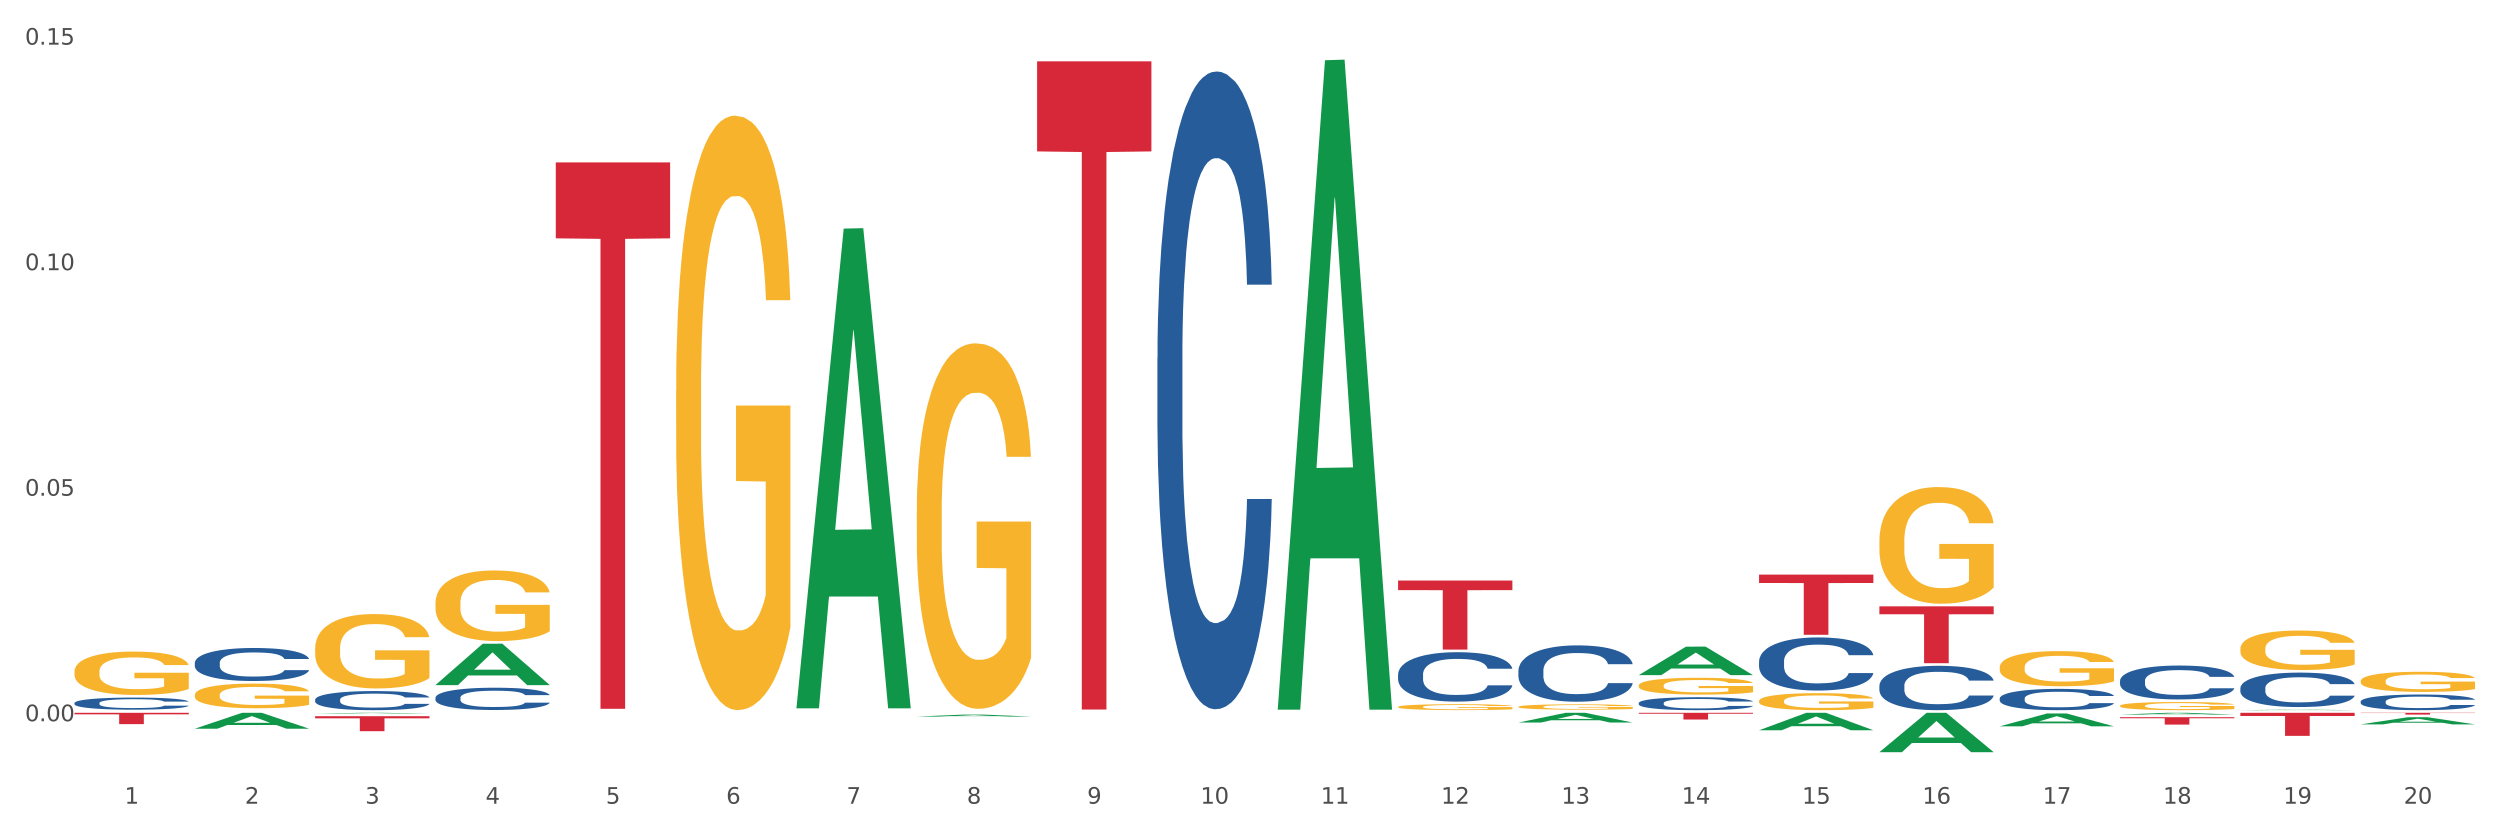 <?xml version="1.0" encoding="utf-8" standalone="no"?>
<!DOCTYPE svg PUBLIC "-//W3C//DTD SVG 1.1//EN"
  "http://www.w3.org/Graphics/SVG/1.1/DTD/svg11.dtd">
<svg xmlns:xlink="http://www.w3.org/1999/xlink" width="1080pt" height="360pt" viewBox="0 0 1080 360" xmlns="http://www.w3.org/2000/svg" version="1.1">
 <rect x="0" y="0" width="1080" height="360" fill="#333333" stroke="none"/>
 <defs>
  <style type="text/css">*{stroke-linejoin: round; stroke-linecap: butt}</style>
 </defs>
 <g id="figure_1">
  <g id="patch_1">
   <path d="M 0 360 
L 1080 360 
L 1080 0 
L 0 0 
z
" style="fill: #ffffff; stroke: #ffffff; stroke-linejoin: miter"/>
  </g>
  <g id="axes_1">
   <g id="matplotlib.axis_1">
    <g id="xtick_1">
     <g id="text_1">
      <!-- 1 -->
      <g style="fill: #4d4d4d" transform="translate(53.812 347.204) scale(0.096 -0.096)">
       <defs>
        <path id="DejaVuSans-31" d="M 794 531 
L 1825 531 
L 1825 4091 
L 703 3866 
L 703 4441 
L 1819 4666 
L 2450 4666 
L 2450 531 
L 3481 531 
L 3481 0 
L 794 0 
L 794 531 
z
" transform="scale(0.016)"/>
       </defs>
       <use xlink:href="#DejaVuSans-31"/>
      </g>
     </g>
    </g>
    <g id="xtick_2">
     <g id="text_2">
      <!-- 2 -->
      <g style="fill: #4d4d4d" transform="translate(105.793 347.204) scale(0.096 -0.096)">
       <defs>
        <path id="DejaVuSans-32" d="M 1228 531 
L 3431 531 
L 3431 0 
L 469 0 
L 469 531 
Q 828 903 1448 1529 
Q 2069 2156 2228 2338 
Q 2531 2678 2651 2914 
Q 2772 3150 2772 3378 
Q 2772 3750 2511 3984 
Q 2250 4219 1831 4219 
Q 1534 4219 1204 4116 
Q 875 4013 500 3803 
L 500 4441 
Q 881 4594 1212 4672 
Q 1544 4750 1819 4750 
Q 2544 4750 2975 4387 
Q 3406 4025 3406 3419 
Q 3406 3131 3298 2873 
Q 3191 2616 2906 2266 
Q 2828 2175 2409 1742 
Q 1991 1309 1228 531 
z
" transform="scale(0.016)"/>
       </defs>
       <use xlink:href="#DejaVuSans-32"/>
      </g>
     </g>
    </g>
    <g id="xtick_3">
     <g id="text_3">
      <!-- 3 -->
      <g style="fill: #4d4d4d" transform="translate(157.774 347.204) scale(0.096 -0.096)">
       <defs>
        <path id="DejaVuSans-33" d="M 2597 2516 
Q 3050 2419 3304 2112 
Q 3559 1806 3559 1356 
Q 3559 666 3084 287 
Q 2609 -91 1734 -91 
Q 1441 -91 1130 -33 
Q 819 25 488 141 
L 488 750 
Q 750 597 1062 519 
Q 1375 441 1716 441 
Q 2309 441 2620 675 
Q 2931 909 2931 1356 
Q 2931 1769 2642 2001 
Q 2353 2234 1838 2234 
L 1294 2234 
L 1294 2753 
L 1863 2753 
Q 2328 2753 2575 2939 
Q 2822 3125 2822 3475 
Q 2822 3834 2567 4026 
Q 2313 4219 1838 4219 
Q 1578 4219 1281 4162 
Q 984 4106 628 3988 
L 628 4550 
Q 988 4650 1302 4700 
Q 1616 4750 1894 4750 
Q 2613 4750 3031 4423 
Q 3450 4097 3450 3541 
Q 3450 3153 3228 2886 
Q 3006 2619 2597 2516 
z
" transform="scale(0.016)"/>
       </defs>
       <use xlink:href="#DejaVuSans-33"/>
      </g>
     </g>
    </g>
    <g id="xtick_4">
     <g id="text_4">
      <!-- 4 -->
      <g style="fill: #4d4d4d" transform="translate(209.756 347.204) scale(0.096 -0.096)">
       <defs>
        <path id="DejaVuSans-34" d="M 2419 4116 
L 825 1625 
L 2419 1625 
L 2419 4116 
z
M 2253 4666 
L 3047 4666 
L 3047 1625 
L 3713 1625 
L 3713 1100 
L 3047 1100 
L 3047 0 
L 2419 0 
L 2419 1100 
L 313 1100 
L 313 1709 
L 2253 4666 
z
" transform="scale(0.016)"/>
       </defs>
       <use xlink:href="#DejaVuSans-34"/>
      </g>
     </g>
    </g>
    <g id="xtick_5">
     <g id="text_5">
      <!-- 5 -->
      <g style="fill: #4d4d4d" transform="translate(261.737 347.204) scale(0.096 -0.096)">
       <defs>
        <path id="DejaVuSans-35" d="M 691 4666 
L 3169 4666 
L 3169 4134 
L 1269 4134 
L 1269 2991 
Q 1406 3038 1543 3061 
Q 1681 3084 1819 3084 
Q 2600 3084 3056 2656 
Q 3513 2228 3513 1497 
Q 3513 744 3044 326 
Q 2575 -91 1722 -91 
Q 1428 -91 1123 -41 
Q 819 9 494 109 
L 494 744 
Q 775 591 1075 516 
Q 1375 441 1709 441 
Q 2250 441 2565 725 
Q 2881 1009 2881 1497 
Q 2881 1984 2565 2268 
Q 2250 2553 1709 2553 
Q 1456 2553 1204 2497 
Q 953 2441 691 2322 
L 691 4666 
z
" transform="scale(0.016)"/>
       </defs>
       <use xlink:href="#DejaVuSans-35"/>
      </g>
     </g>
    </g>
    <g id="xtick_6">
     <g id="text_6">
      <!-- 6 -->
      <g style="fill: #4d4d4d" transform="translate(313.718 347.204) scale(0.096 -0.096)">
       <defs>
        <path id="DejaVuSans-36" d="M 2113 2584 
Q 1688 2584 1439 2293 
Q 1191 2003 1191 1497 
Q 1191 994 1439 701 
Q 1688 409 2113 409 
Q 2538 409 2786 701 
Q 3034 994 3034 1497 
Q 3034 2003 2786 2293 
Q 2538 2584 2113 2584 
z
M 3366 4563 
L 3366 3988 
Q 3128 4100 2886 4159 
Q 2644 4219 2406 4219 
Q 1781 4219 1451 3797 
Q 1122 3375 1075 2522 
Q 1259 2794 1537 2939 
Q 1816 3084 2150 3084 
Q 2853 3084 3261 2657 
Q 3669 2231 3669 1497 
Q 3669 778 3244 343 
Q 2819 -91 2113 -91 
Q 1303 -91 875 529 
Q 447 1150 447 2328 
Q 447 3434 972 4092 
Q 1497 4750 2381 4750 
Q 2619 4750 2861 4703 
Q 3103 4656 3366 4563 
z
" transform="scale(0.016)"/>
       </defs>
       <use xlink:href="#DejaVuSans-36"/>
      </g>
     </g>
    </g>
    <g id="xtick_7">
     <g id="text_7">
      <!-- 7 -->
      <g style="fill: #4d4d4d" transform="translate(365.699 347.204) scale(0.096 -0.096)">
       <defs>
        <path id="DejaVuSans-37" d="M 525 4666 
L 3525 4666 
L 3525 4397 
L 1831 0 
L 1172 0 
L 2766 4134 
L 525 4134 
L 525 4666 
z
" transform="scale(0.016)"/>
       </defs>
       <use xlink:href="#DejaVuSans-37"/>
      </g>
     </g>
    </g>
    <g id="xtick_8">
     <g id="text_8">
      <!-- 8 -->
      <g style="fill: #4d4d4d" transform="translate(417.68 347.204) scale(0.096 -0.096)">
       <defs>
        <path id="DejaVuSans-38" d="M 2034 2216 
Q 1584 2216 1326 1975 
Q 1069 1734 1069 1313 
Q 1069 891 1326 650 
Q 1584 409 2034 409 
Q 2484 409 2743 651 
Q 3003 894 3003 1313 
Q 3003 1734 2745 1975 
Q 2488 2216 2034 2216 
z
M 1403 2484 
Q 997 2584 770 2862 
Q 544 3141 544 3541 
Q 544 4100 942 4425 
Q 1341 4750 2034 4750 
Q 2731 4750 3128 4425 
Q 3525 4100 3525 3541 
Q 3525 3141 3298 2862 
Q 3072 2584 2669 2484 
Q 3125 2378 3379 2068 
Q 3634 1759 3634 1313 
Q 3634 634 3220 271 
Q 2806 -91 2034 -91 
Q 1263 -91 848 271 
Q 434 634 434 1313 
Q 434 1759 690 2068 
Q 947 2378 1403 2484 
z
M 1172 3481 
Q 1172 3119 1398 2916 
Q 1625 2713 2034 2713 
Q 2441 2713 2670 2916 
Q 2900 3119 2900 3481 
Q 2900 3844 2670 4047 
Q 2441 4250 2034 4250 
Q 1625 4250 1398 4047 
Q 1172 3844 1172 3481 
z
" transform="scale(0.016)"/>
       </defs>
       <use xlink:href="#DejaVuSans-38"/>
      </g>
     </g>
    </g>
    <g id="xtick_9">
     <g id="text_9">
      <!-- 9 -->
      <g style="fill: #4d4d4d" transform="translate(469.662 347.204) scale(0.096 -0.096)">
       <defs>
        <path id="DejaVuSans-39" d="M 703 97 
L 703 672 
Q 941 559 1184 500 
Q 1428 441 1663 441 
Q 2288 441 2617 861 
Q 2947 1281 2994 2138 
Q 2813 1869 2534 1725 
Q 2256 1581 1919 1581 
Q 1219 1581 811 2004 
Q 403 2428 403 3163 
Q 403 3881 828 4315 
Q 1253 4750 1959 4750 
Q 2769 4750 3195 4129 
Q 3622 3509 3622 2328 
Q 3622 1225 3098 567 
Q 2575 -91 1691 -91 
Q 1453 -91 1209 -44 
Q 966 3 703 97 
z
M 1959 2075 
Q 2384 2075 2632 2365 
Q 2881 2656 2881 3163 
Q 2881 3666 2632 3958 
Q 2384 4250 1959 4250 
Q 1534 4250 1286 3958 
Q 1038 3666 1038 3163 
Q 1038 2656 1286 2365 
Q 1534 2075 1959 2075 
z
" transform="scale(0.016)"/>
       </defs>
       <use xlink:href="#DejaVuSans-39"/>
      </g>
     </g>
    </g>
    <g id="xtick_10">
     <g id="text_10">
      <!-- 10 -->
      <g style="fill: #4d4d4d" transform="translate(518.589 347.204) scale(0.096 -0.096)">
       <defs>
        <path id="DejaVuSans-30" d="M 2034 4250 
Q 1547 4250 1301 3770 
Q 1056 3291 1056 2328 
Q 1056 1369 1301 889 
Q 1547 409 2034 409 
Q 2525 409 2770 889 
Q 3016 1369 3016 2328 
Q 3016 3291 2770 3770 
Q 2525 4250 2034 4250 
z
M 2034 4750 
Q 2819 4750 3233 4129 
Q 3647 3509 3647 2328 
Q 3647 1150 3233 529 
Q 2819 -91 2034 -91 
Q 1250 -91 836 529 
Q 422 1150 422 2328 
Q 422 3509 836 4129 
Q 1250 4750 2034 4750 
z
" transform="scale(0.016)"/>
       </defs>
       <use xlink:href="#DejaVuSans-31"/>
       <use xlink:href="#DejaVuSans-30" transform="translate(63.623 0)"/>
      </g>
     </g>
    </g>
    <g id="xtick_11">
     <g id="text_11">
      <!-- 11 -->
      <g style="fill: #4d4d4d" transform="translate(570.57 347.204) scale(0.096 -0.096)">
       <use xlink:href="#DejaVuSans-31"/>
       <use xlink:href="#DejaVuSans-31" transform="translate(63.623 0)"/>
      </g>
     </g>
    </g>
    <g id="xtick_12">
     <g id="text_12">
      <!-- 12 -->
      <g style="fill: #4d4d4d" transform="translate(622.551 347.204) scale(0.096 -0.096)">
       <use xlink:href="#DejaVuSans-31"/>
       <use xlink:href="#DejaVuSans-32" transform="translate(63.623 0)"/>
      </g>
     </g>
    </g>
    <g id="xtick_13">
     <g id="text_13">
      <!-- 13 -->
      <g style="fill: #4d4d4d" transform="translate(674.533 347.204) scale(0.096 -0.096)">
       <use xlink:href="#DejaVuSans-31"/>
       <use xlink:href="#DejaVuSans-33" transform="translate(63.623 0)"/>
      </g>
     </g>
    </g>
    <g id="xtick_14">
     <g id="text_14">
      <!-- 14 -->
      <g style="fill: #4d4d4d" transform="translate(726.514 347.204) scale(0.096 -0.096)">
       <use xlink:href="#DejaVuSans-31"/>
       <use xlink:href="#DejaVuSans-34" transform="translate(63.623 0)"/>
      </g>
     </g>
    </g>
    <g id="xtick_15">
     <g id="text_15">
      <!-- 15 -->
      <g style="fill: #4d4d4d" transform="translate(778.495 347.204) scale(0.096 -0.096)">
       <use xlink:href="#DejaVuSans-31"/>
       <use xlink:href="#DejaVuSans-35" transform="translate(63.623 0)"/>
      </g>
     </g>
    </g>
    <g id="xtick_16">
     <g id="text_16">
      <!-- 16 -->
      <g style="fill: #4d4d4d" transform="translate(830.476 347.204) scale(0.096 -0.096)">
       <use xlink:href="#DejaVuSans-31"/>
       <use xlink:href="#DejaVuSans-36" transform="translate(63.623 0)"/>
      </g>
     </g>
    </g>
    <g id="xtick_17">
     <g id="text_17">
      <!-- 17 -->
      <g style="fill: #4d4d4d" transform="translate(882.457 347.204) scale(0.096 -0.096)">
       <use xlink:href="#DejaVuSans-31"/>
       <use xlink:href="#DejaVuSans-37" transform="translate(63.623 0)"/>
      </g>
     </g>
    </g>
    <g id="xtick_18">
     <g id="text_18">
      <!-- 18 -->
      <g style="fill: #4d4d4d" transform="translate(934.439 347.204) scale(0.096 -0.096)">
       <use xlink:href="#DejaVuSans-31"/>
       <use xlink:href="#DejaVuSans-38" transform="translate(63.623 0)"/>
      </g>
     </g>
    </g>
    <g id="xtick_19">
     <g id="text_19">
      <!-- 19 -->
      <g style="fill: #4d4d4d" transform="translate(986.42 347.204) scale(0.096 -0.096)">
       <use xlink:href="#DejaVuSans-31"/>
       <use xlink:href="#DejaVuSans-39" transform="translate(63.623 0)"/>
      </g>
     </g>
    </g>
    <g id="xtick_20">
     <g id="text_20">
      <!-- 20 -->
      <g style="fill: #4d4d4d" transform="translate(1038.401 347.204) scale(0.096 -0.096)">
       <use xlink:href="#DejaVuSans-32"/>
       <use xlink:href="#DejaVuSans-30" transform="translate(63.623 0)"/>
      </g>
     </g>
    </g>
    <g id="xtick_21"/>
    <g id="xtick_22"/>
    <g id="xtick_23"/>
    <g id="xtick_24"/>
    <g id="xtick_25"/>
    <g id="xtick_26"/>
    <g id="xtick_27"/>
    <g id="xtick_28"/>
    <g id="xtick_29"/>
    <g id="xtick_30"/>
    <g id="xtick_31"/>
    <g id="xtick_32"/>
    <g id="xtick_33"/>
    <g id="xtick_34"/>
    <g id="xtick_35"/>
    <g id="xtick_36"/>
    <g id="xtick_37"/>
    <g id="xtick_38"/>
    <g id="xtick_39"/>
   </g>
   <g id="matplotlib.axis_2">
    <g id="ytick_1">
     <g id="text_21">
      <!-- 0.00 -->
      <g style="fill: #4d4d4d" transform="translate(10.8 311.57) scale(0.096 -0.096)">
       <defs>
        <path id="DejaVuSans-2e" d="M 684 794 
L 1344 794 
L 1344 0 
L 684 0 
L 684 794 
z
" transform="scale(0.016)"/>
       </defs>
       <use xlink:href="#DejaVuSans-30"/>
       <use xlink:href="#DejaVuSans-2e" transform="translate(63.623 0)"/>
       <use xlink:href="#DejaVuSans-30" transform="translate(95.41 0)"/>
       <use xlink:href="#DejaVuSans-30" transform="translate(159.033 0)"/>
      </g>
     </g>
    </g>
    <g id="ytick_2">
     <g id="text_22">
      <!-- 0.05 -->
      <g style="fill: #4d4d4d" transform="translate(10.8 214.143) scale(0.096 -0.096)">
       <use xlink:href="#DejaVuSans-30"/>
       <use xlink:href="#DejaVuSans-2e" transform="translate(63.623 0)"/>
       <use xlink:href="#DejaVuSans-30" transform="translate(95.41 0)"/>
       <use xlink:href="#DejaVuSans-35" transform="translate(159.033 0)"/>
      </g>
     </g>
    </g>
    <g id="ytick_3">
     <g id="text_23">
      <!-- 0.10 -->
      <g style="fill: #4d4d4d" transform="translate(10.8 116.716) scale(0.096 -0.096)">
       <use xlink:href="#DejaVuSans-30"/>
       <use xlink:href="#DejaVuSans-2e" transform="translate(63.623 0)"/>
       <use xlink:href="#DejaVuSans-31" transform="translate(95.41 0)"/>
       <use xlink:href="#DejaVuSans-30" transform="translate(159.033 0)"/>
      </g>
     </g>
    </g>
    <g id="ytick_4">
     <g id="text_24">
      <!-- 0.15 -->
      <g style="fill: #4d4d4d" transform="translate(10.8 19.289) scale(0.096 -0.096)">
       <use xlink:href="#DejaVuSans-30"/>
       <use xlink:href="#DejaVuSans-2e" transform="translate(63.623 0)"/>
       <use xlink:href="#DejaVuSans-31" transform="translate(95.41 0)"/>
       <use xlink:href="#DejaVuSans-35" transform="translate(159.033 0)"/>
      </g>
     </g>
    </g>
    <g id="ytick_5"/>
    <g id="ytick_6"/>
    <g id="ytick_7"/>
   </g>
   <g id="PolyCollection_1">
    <path d="M 84.156 314.791 
L 84.207 314.785 
L 104.571 307.93 
L 113.022 307.923 
L 133.538 314.804 
L 123.764 314.804 
L 119.335 313.202 
L 98.309 313.202 
L 98.156 313.228 
L 93.88 314.804 
L 84.156 314.804 
L 84.156 314.791 
L 100.956 312.246 
L 116.687 312.239 
L 108.898 309.39 
L 108.796 309.377 
L 108.695 309.396 
L 100.905 312.239 
L 100.956 312.246 
L 84.156 314.791 
z
" clip-path="url(#p6794996a6c)" style="fill: #109648"/>
    <path d="M 136.137 308.278 
L 136.188 308.278 
L 156.552 307.923 
L 165.003 307.923 
L 185.52 308.279 
L 175.745 308.279 
L 171.316 308.196 
L 150.29 308.196 
L 150.137 308.198 
L 145.861 308.279 
L 136.137 308.279 
L 136.137 308.278 
L 152.938 308.147 
L 168.669 308.146 
L 160.879 307.999 
L 160.778 307.998 
L 160.676 307.999 
L 152.887 308.146 
L 152.938 308.147 
L 136.137 308.278 
z
" clip-path="url(#p6794996a6c)" style="fill: #109648"/>
    <path d="M 188.119 295.931 
L 188.17 295.914 
L 208.533 278.092 
L 216.984 278.075 
L 237.501 295.964 
L 227.726 295.964 
L 223.297 291.798 
L 202.271 291.798 
L 202.119 291.866 
L 197.842 295.964 
L 188.119 295.964 
L 188.119 295.931 
L 204.919 289.312 
L 220.65 289.296 
L 212.861 281.888 
L 212.759 281.854 
L 212.657 281.905 
L 204.868 289.296 
L 204.919 289.312 
L 188.119 295.931 
z
" clip-path="url(#p6794996a6c)" style="fill: #109648"/>
    <path d="M 344.062 305.621 
L 344.113 305.426 
L 364.477 98.757 
L 372.928 98.562 
L 393.444 306.01 
L 383.67 306.01 
L 379.241 257.703 
L 358.215 257.703 
L 358.062 258.482 
L 353.786 306.01 
L 344.062 306.01 
L 344.062 305.621 
L 360.862 228.875 
L 376.593 228.68 
L 368.804 142.779 
L 368.702 142.389 
L 368.601 142.974 
L 360.811 228.68 
L 360.862 228.875 
L 344.062 305.621 
z
" clip-path="url(#p6794996a6c)" style="fill: #109648"/>
    <path d="M 396.043 309.558 
L 396.094 309.557 
L 416.458 308.696 
L 424.909 308.695 
L 445.426 309.56 
L 435.651 309.56 
L 431.222 309.358 
L 410.196 309.358 
L 410.044 309.361 
L 405.767 309.56 
L 396.043 309.56 
L 396.043 309.558 
L 412.844 309.238 
L 428.575 309.237 
L 420.785 308.879 
L 420.684 308.878 
L 420.582 308.88 
L 412.793 309.237 
L 412.844 309.238 
L 396.043 309.558 
z
" clip-path="url(#p6794996a6c)" style="fill: #109648"/>
    <path d="M 551.987 306.062 
L 552.038 305.798 
L 572.402 26.023 
L 580.853 25.759 
L 601.369 306.589 
L 591.595 306.589 
L 587.165 241.194 
L 566.14 241.194 
L 565.987 242.249 
L 561.711 306.589 
L 551.987 306.589 
L 551.987 306.062 
L 568.787 202.168 
L 584.518 201.904 
L 576.729 85.617 
L 576.627 85.09 
L 576.525 85.881 
L 568.736 201.904 
L 568.787 202.168 
L 551.987 306.062 
z
" clip-path="url(#p6794996a6c)" style="fill: #109648"/>
    <path d="M 863.874 313.779 
L 863.925 313.773 
L 884.289 308.219 
L 892.74 308.214 
L 913.256 313.789 
L 903.482 313.789 
L 899.053 312.491 
L 878.027 312.491 
L 877.874 312.512 
L 873.598 313.789 
L 863.874 313.789 
L 863.874 313.779 
L 880.674 311.716 
L 896.405 311.711 
L 888.616 309.402 
L 888.514 309.391 
L 888.413 309.407 
L 880.623 311.711 
L 880.674 311.716 
L 863.874 313.779 
z
" clip-path="url(#p6794996a6c)" style="fill: #109648"/>
    <path d="M 32.175 307.923 
L 81.557 307.923 
L 81.557 308.603 
L 62.132 308.607 
L 62.132 312.814 
L 51.483 312.814 
L 51.483 308.607 
L 32.175 308.603 
L 32.175 307.928 
L 32.175 307.923 
z
" clip-path="url(#p6794996a6c)" style="fill: #d62839"/>
    <path d="M 136.137 280.129 
L 136.196 280.099 
L 136.196 279.043 
L 136.312 278.133 
L 136.895 275.932 
L 137.77 274.112 
L 138.411 273.143 
L 139.053 272.351 
L 139.81 271.558 
L 140.743 270.737 
L 142.434 269.533 
L 143.484 268.917 
L 144.766 268.271 
L 147.098 267.332 
L 148.789 266.804 
L 150.538 266.363 
L 153.395 265.835 
L 155.261 265.6 
L 157.243 265.424 
L 159.633 265.307 
L 161.441 265.277 
L 165.405 265.365 
L 168.787 265.63 
L 170.419 265.835 
L 172.518 266.187 
L 173.626 266.422 
L 175.433 266.892 
L 177.299 267.508 
L 178.582 268.036 
L 180.506 269.034 
L 181.963 270.032 
L 183.304 271.265 
L 184.004 272.116 
L 184.528 272.909 
L 184.995 273.818 
L 185.461 275.257 
L 174.967 275.257 
L 174.559 274.229 
L 173.917 273.261 
L 172.985 272.322 
L 172.168 271.735 
L 170.769 271.001 
L 169.486 270.531 
L 168.145 270.179 
L 166.513 269.885 
L 165.23 269.739 
L 163.423 269.621 
L 159.866 269.651 
L 157.476 269.885 
L 155.844 270.179 
L 154.794 270.443 
L 153.861 270.737 
L 152.812 271.148 
L 151.588 271.764 
L 150.713 272.322 
L 149.838 273.026 
L 149.139 273.73 
L 148.498 274.552 
L 147.973 275.433 
L 147.565 276.343 
L 147.215 277.458 
L 146.923 279.307 
L 146.923 283.328 
L 147.04 284.238 
L 147.331 285.441 
L 147.681 286.351 
L 148.264 287.437 
L 148.789 288.171 
L 149.78 289.227 
L 150.888 290.108 
L 151.762 290.666 
L 152.637 291.135 
L 154.153 291.781 
L 155.844 292.309 
L 157.301 292.632 
L 159.283 292.926 
L 160.624 293.043 
L 161.79 293.102 
L 164.647 293.102 
L 166.688 293.014 
L 168.962 292.808 
L 170.711 292.544 
L 172.168 292.221 
L 173.801 291.693 
L 174.85 291.194 
L 174.85 285.06 
L 162.024 285.03 
L 162.024 280.951 
L 185.52 280.951 
L 185.52 292.926 
L 184.528 293.542 
L 183.421 294.1 
L 182.255 294.599 
L 180.506 295.215 
L 178.407 295.802 
L 176.541 296.213 
L 174.559 296.565 
L 172.227 296.888 
L 169.195 297.181 
L 167.329 297.299 
L 164.997 297.387 
L 162.257 297.416 
L 159.866 297.357 
L 157.534 297.211 
L 155.086 296.947 
L 152.695 296.565 
L 150.888 296.183 
L 149.081 295.714 
L 147.157 295.098 
L 145.641 294.51 
L 144.475 293.982 
L 143.192 293.307 
L 141.793 292.427 
L 140.743 291.634 
L 139.81 290.812 
L 138.819 289.756 
L 138.12 288.846 
L 137.42 287.701 
L 137.012 286.85 
L 136.546 285.529 
L 136.196 283.68 
L 136.137 280.129 
z
" clip-path="url(#p6794996a6c)" style="fill: #f7b32b"/>
    <path d="M 188.119 260.536 
L 188.177 260.508 
L 188.177 259.505 
L 188.294 258.641 
L 188.877 256.552 
L 189.751 254.824 
L 190.392 253.905 
L 191.034 253.152 
L 191.792 252.4 
L 192.725 251.62 
L 194.415 250.478 
L 195.465 249.893 
L 196.747 249.28 
L 199.079 248.388 
L 200.77 247.887 
L 202.519 247.469 
L 205.376 246.967 
L 207.242 246.744 
L 209.224 246.577 
L 211.614 246.466 
L 213.422 246.438 
L 217.386 246.521 
L 220.768 246.772 
L 222.4 246.967 
L 224.499 247.301 
L 225.607 247.524 
L 227.414 247.97 
L 229.28 248.555 
L 230.563 249.057 
L 232.487 250.004 
L 233.944 250.951 
L 235.285 252.122 
L 235.985 252.93 
L 236.51 253.682 
L 236.976 254.545 
L 237.442 255.911 
L 226.948 255.911 
L 226.54 254.936 
L 225.899 254.016 
L 224.966 253.125 
L 224.149 252.567 
L 222.75 251.871 
L 221.468 251.425 
L 220.127 251.091 
L 218.494 250.812 
L 217.212 250.673 
L 215.404 250.561 
L 211.848 250.589 
L 209.457 250.812 
L 207.825 251.091 
L 206.775 251.341 
L 205.843 251.62 
L 204.793 252.01 
L 203.569 252.595 
L 202.694 253.125 
L 201.82 253.793 
L 201.12 254.462 
L 200.479 255.242 
L 199.954 256.078 
L 199.546 256.942 
L 199.196 258 
L 198.905 259.756 
L 198.905 263.573 
L 199.021 264.436 
L 199.313 265.579 
L 199.662 266.442 
L 200.246 267.473 
L 200.77 268.17 
L 201.761 269.173 
L 202.869 270.009 
L 203.744 270.538 
L 204.618 270.984 
L 206.134 271.597 
L 207.825 272.098 
L 209.282 272.405 
L 211.265 272.683 
L 212.606 272.795 
L 213.772 272.851 
L 216.628 272.851 
L 218.669 272.767 
L 220.943 272.572 
L 222.692 272.321 
L 224.149 272.015 
L 225.782 271.513 
L 226.831 271.04 
L 226.831 265.216 
L 214.005 265.189 
L 214.005 261.316 
L 237.501 261.316 
L 237.501 272.683 
L 236.51 273.268 
L 235.402 273.798 
L 234.236 274.272 
L 232.487 274.857 
L 230.388 275.414 
L 228.522 275.804 
L 226.54 276.138 
L 224.208 276.445 
L 221.176 276.723 
L 219.31 276.835 
L 216.978 276.918 
L 214.238 276.946 
L 211.848 276.89 
L 209.516 276.751 
L 207.067 276.5 
L 204.676 276.138 
L 202.869 275.776 
L 201.062 275.33 
L 199.138 274.745 
L 197.622 274.188 
L 196.456 273.686 
L 195.173 273.046 
L 193.774 272.21 
L 192.725 271.457 
L 191.792 270.677 
L 190.801 269.674 
L 190.101 268.811 
L 189.401 267.724 
L 188.993 266.916 
L 188.527 265.662 
L 188.177 263.907 
L 188.119 260.536 
z
" clip-path="url(#p6794996a6c)" style="fill: #f7b32b"/>
    <path d="M 84.156 300.241 
L 84.215 300.232 
L 84.215 299.882 
L 84.331 299.581 
L 84.914 298.852 
L 85.789 298.249 
L 86.43 297.929 
L 87.071 297.666 
L 87.829 297.404 
L 88.762 297.132 
L 90.453 296.733 
L 91.502 296.529 
L 92.785 296.315 
L 95.117 296.004 
L 96.808 295.829 
L 98.557 295.684 
L 101.414 295.509 
L 103.279 295.431 
L 105.262 295.373 
L 107.652 295.334 
L 109.459 295.324 
L 113.424 295.353 
L 116.806 295.441 
L 118.438 295.509 
L 120.537 295.625 
L 121.645 295.703 
L 123.452 295.859 
L 125.318 296.063 
L 126.6 296.238 
L 128.524 296.568 
L 129.982 296.898 
L 131.323 297.307 
L 132.022 297.588 
L 132.547 297.851 
L 133.014 298.152 
L 133.48 298.628 
L 122.986 298.628 
L 122.577 298.288 
L 121.936 297.967 
L 121.003 297.656 
L 120.187 297.462 
L 118.788 297.219 
L 117.505 297.064 
L 116.164 296.947 
L 114.532 296.85 
L 113.249 296.801 
L 111.442 296.762 
L 107.885 296.772 
L 105.495 296.85 
L 103.862 296.947 
L 102.813 297.034 
L 101.88 297.132 
L 100.831 297.268 
L 99.606 297.472 
L 98.732 297.656 
L 97.857 297.89 
L 97.158 298.123 
L 96.516 298.395 
L 95.992 298.687 
L 95.583 298.988 
L 95.234 299.357 
L 94.942 299.969 
L 94.942 301.301 
L 95.059 301.602 
L 95.35 302 
L 95.7 302.302 
L 96.283 302.661 
L 96.808 302.904 
L 97.799 303.254 
L 98.907 303.545 
L 99.781 303.73 
L 100.656 303.886 
L 102.172 304.099 
L 103.862 304.274 
L 105.32 304.381 
L 107.302 304.478 
L 108.643 304.517 
L 109.809 304.537 
L 112.666 304.537 
L 114.707 304.508 
L 116.98 304.44 
L 118.73 304.352 
L 120.187 304.245 
L 121.82 304.07 
L 122.869 303.905 
L 122.869 301.874 
L 110.042 301.864 
L 110.042 300.513 
L 133.538 300.513 
L 133.538 304.478 
L 132.547 304.682 
L 131.439 304.867 
L 130.273 305.032 
L 128.524 305.236 
L 126.425 305.431 
L 124.56 305.567 
L 122.577 305.683 
L 120.245 305.79 
L 117.214 305.887 
L 115.348 305.926 
L 113.016 305.955 
L 110.276 305.965 
L 107.885 305.946 
L 105.553 305.897 
L 103.104 305.81 
L 100.714 305.683 
L 98.907 305.557 
L 97.099 305.402 
L 95.175 305.197 
L 93.659 305.003 
L 92.493 304.828 
L 91.211 304.605 
L 89.812 304.313 
L 88.762 304.051 
L 87.829 303.779 
L 86.838 303.429 
L 86.138 303.128 
L 85.439 302.749 
L 85.031 302.467 
L 84.564 302.029 
L 84.215 301.417 
L 84.156 300.241 
z
" clip-path="url(#p6794996a6c)" style="fill: #f7b32b"/>
    <path d="M 811.893 261.943 
L 861.275 261.943 
L 861.275 265.356 
L 841.85 265.379 
L 841.85 286.498 
L 831.201 286.498 
L 831.201 265.379 
L 811.893 265.356 
L 811.893 261.966 
L 811.893 261.943 
z
" clip-path="url(#p6794996a6c)" style="fill: #d62839"/>
    <path d="M 915.855 309.837 
L 965.238 309.837 
L 965.238 310.28 
L 945.812 310.283 
L 945.812 313.023 
L 935.164 313.023 
L 935.164 310.283 
L 915.855 310.28 
L 915.855 309.84 
L 915.855 309.837 
z
" clip-path="url(#p6794996a6c)" style="fill: #d62839"/>
    <path d="M 967.837 307.923 
L 1017.219 307.923 
L 1017.219 309.308 
L 997.794 309.317 
L 997.794 317.887 
L 987.145 317.887 
L 987.145 309.317 
L 967.837 309.308 
L 967.837 307.932 
L 967.837 307.923 
z
" clip-path="url(#p6794996a6c)" style="fill: #d62839"/>
    <path d="M 240.1 70.163 
L 289.482 70.163 
L 289.482 102.965 
L 270.057 103.187 
L 270.057 306.207 
L 259.408 306.207 
L 259.408 103.187 
L 240.1 102.965 
L 240.1 70.385 
L 240.1 70.163 
z
" clip-path="url(#p6794996a6c)" style="fill: #d62839"/>
    <path d="M 448.025 26.495 
L 497.407 26.495 
L 497.407 65.409 
L 477.982 65.672 
L 477.982 306.524 
L 467.333 306.524 
L 467.333 65.672 
L 448.025 65.409 
L 448.025 26.757 
L 448.025 26.495 
z
" clip-path="url(#p6794996a6c)" style="fill: #d62839"/>
    <path d="M 603.968 250.787 
L 653.35 250.787 
L 653.35 254.933 
L 633.925 254.961 
L 633.925 280.624 
L 623.276 280.624 
L 623.276 254.961 
L 603.968 254.933 
L 603.968 250.815 
L 603.968 250.787 
z
" clip-path="url(#p6794996a6c)" style="fill: #d62839"/>
    <path d="M 707.931 307.923 
L 757.313 307.923 
L 757.313 308.33 
L 737.888 308.332 
L 737.888 310.848 
L 727.239 310.848 
L 727.239 308.332 
L 707.931 308.33 
L 707.931 307.926 
L 707.931 307.923 
z
" clip-path="url(#p6794996a6c)" style="fill: #d62839"/>
    <path d="M 1019.818 307.923 
L 1069.2 307.923 
L 1069.2 308.031 
L 1049.775 308.032 
L 1049.775 308.699 
L 1039.126 308.699 
L 1039.126 308.032 
L 1019.818 308.031 
L 1019.818 307.924 
L 1019.818 307.923 
z
" clip-path="url(#p6794996a6c)" style="fill: #d62839"/>
    <path d="M 759.912 248.242 
L 809.294 248.242 
L 809.294 251.855 
L 789.869 251.879 
L 789.869 274.239 
L 779.22 274.239 
L 779.22 251.879 
L 759.912 251.855 
L 759.912 248.266 
L 759.912 248.242 
z
" clip-path="url(#p6794996a6c)" style="fill: #d62839"/>
    <path d="M 32.175 290.146 
L 32.233 290.129 
L 32.233 289.513 
L 32.35 288.983 
L 32.933 287.699 
L 33.807 286.639 
L 34.449 286.074 
L 35.09 285.612 
L 35.848 285.15 
L 36.781 284.671 
L 38.472 283.97 
L 39.521 283.61 
L 40.804 283.234 
L 43.136 282.686 
L 44.827 282.379 
L 46.576 282.122 
L 49.433 281.814 
L 51.298 281.677 
L 53.28 281.574 
L 55.671 281.506 
L 57.478 281.489 
L 61.443 281.54 
L 64.824 281.694 
L 66.457 281.814 
L 68.556 282.019 
L 69.663 282.156 
L 71.471 282.43 
L 73.337 282.789 
L 74.619 283.097 
L 76.543 283.679 
L 78.001 284.261 
L 79.342 284.979 
L 80.041 285.475 
L 80.566 285.937 
L 81.032 286.468 
L 81.499 287.306 
L 71.004 287.306 
L 70.596 286.707 
L 69.955 286.142 
L 69.022 285.595 
L 68.206 285.253 
L 66.807 284.825 
L 65.524 284.551 
L 64.183 284.346 
L 62.551 284.175 
L 61.268 284.089 
L 59.461 284.021 
L 55.904 284.038 
L 53.514 284.175 
L 51.881 284.346 
L 50.832 284.5 
L 49.899 284.671 
L 48.849 284.911 
L 47.625 285.27 
L 46.751 285.595 
L 45.876 286.006 
L 45.176 286.416 
L 44.535 286.895 
L 44.01 287.409 
L 43.602 287.939 
L 43.252 288.589 
L 42.961 289.667 
L 42.961 292.011 
L 43.078 292.541 
L 43.369 293.243 
L 43.719 293.773 
L 44.302 294.406 
L 44.827 294.834 
L 45.818 295.45 
L 46.926 295.963 
L 47.8 296.288 
L 48.675 296.562 
L 50.19 296.938 
L 51.881 297.246 
L 53.339 297.434 
L 55.321 297.605 
L 56.662 297.674 
L 57.828 297.708 
L 60.685 297.708 
L 62.725 297.657 
L 64.999 297.537 
L 66.748 297.383 
L 68.206 297.195 
L 69.838 296.887 
L 70.888 296.596 
L 70.888 293.02 
L 58.061 293.003 
L 58.061 290.625 
L 81.557 290.625 
L 81.557 297.605 
L 80.566 297.965 
L 79.458 298.29 
L 78.292 298.581 
L 76.543 298.94 
L 74.444 299.282 
L 72.579 299.522 
L 70.596 299.727 
L 68.264 299.915 
L 65.232 300.086 
L 63.367 300.155 
L 61.035 300.206 
L 58.294 300.223 
L 55.904 300.189 
L 53.572 300.103 
L 51.123 299.949 
L 48.733 299.727 
L 46.926 299.505 
L 45.118 299.231 
L 43.194 298.872 
L 41.678 298.529 
L 40.512 298.221 
L 39.23 297.828 
L 37.83 297.315 
L 36.781 296.853 
L 35.848 296.374 
L 34.857 295.758 
L 34.157 295.227 
L 33.458 294.56 
L 33.05 294.064 
L 32.583 293.294 
L 32.233 292.216 
L 32.175 290.146 
z
" clip-path="url(#p6794996a6c)" style="fill: #f7b32b"/>
    <path d="M 759.912 302.844 
L 759.97 302.837 
L 759.97 302.596 
L 760.087 302.388 
L 760.67 301.885 
L 761.544 301.469 
L 762.186 301.248 
L 762.827 301.067 
L 763.585 300.886 
L 764.518 300.698 
L 766.209 300.423 
L 767.258 300.282 
L 768.541 300.134 
L 770.873 299.92 
L 772.563 299.799 
L 774.313 299.699 
L 777.169 299.578 
L 779.035 299.524 
L 781.017 299.484 
L 783.408 299.457 
L 785.215 299.45 
L 789.18 299.47 
L 792.561 299.531 
L 794.194 299.578 
L 796.293 299.658 
L 797.4 299.712 
L 799.208 299.819 
L 801.073 299.96 
L 802.356 300.081 
L 804.28 300.309 
L 805.738 300.537 
L 807.078 300.819 
L 807.778 301.013 
L 808.303 301.194 
L 808.769 301.402 
L 809.236 301.731 
L 798.741 301.731 
L 798.333 301.496 
L 797.692 301.275 
L 796.759 301.06 
L 795.943 300.926 
L 794.543 300.758 
L 793.261 300.651 
L 791.92 300.57 
L 790.287 300.503 
L 789.005 300.47 
L 787.197 300.443 
L 783.641 300.45 
L 781.251 300.503 
L 779.618 300.57 
L 778.569 300.631 
L 777.636 300.698 
L 776.586 300.792 
L 775.362 300.933 
L 774.487 301.06 
L 773.613 301.221 
L 772.913 301.382 
L 772.272 301.57 
L 771.747 301.771 
L 771.339 301.979 
L 770.989 302.234 
L 770.698 302.656 
L 770.698 303.575 
L 770.814 303.783 
L 771.106 304.058 
L 771.456 304.266 
L 772.039 304.514 
L 772.563 304.682 
L 773.555 304.923 
L 774.662 305.124 
L 775.537 305.252 
L 776.411 305.359 
L 777.927 305.507 
L 779.618 305.627 
L 781.076 305.701 
L 783.058 305.768 
L 784.399 305.795 
L 785.565 305.809 
L 788.422 305.809 
L 790.462 305.788 
L 792.736 305.741 
L 794.485 305.681 
L 795.943 305.607 
L 797.575 305.487 
L 798.625 305.373 
L 798.625 303.971 
L 785.798 303.964 
L 785.798 303.032 
L 809.294 303.032 
L 809.294 305.768 
L 808.303 305.909 
L 807.195 306.037 
L 806.029 306.151 
L 804.28 306.291 
L 802.181 306.426 
L 800.315 306.519 
L 798.333 306.6 
L 796.001 306.674 
L 792.969 306.741 
L 791.104 306.768 
L 788.772 306.788 
L 786.031 306.794 
L 783.641 306.781 
L 781.309 306.747 
L 778.86 306.687 
L 776.47 306.6 
L 774.662 306.513 
L 772.855 306.405 
L 770.931 306.265 
L 769.415 306.13 
L 768.249 306.01 
L 766.966 305.855 
L 765.567 305.654 
L 764.518 305.473 
L 763.585 305.285 
L 762.594 305.044 
L 761.894 304.836 
L 761.194 304.574 
L 760.786 304.38 
L 760.32 304.078 
L 759.97 303.656 
L 759.912 302.844 
z
" clip-path="url(#p6794996a6c)" style="fill: #f7b32b"/>
    <path d="M 863.874 288.298 
L 863.933 288.284 
L 863.933 287.785 
L 864.049 287.355 
L 864.632 286.314 
L 865.507 285.455 
L 866.148 284.997 
L 866.789 284.622 
L 867.547 284.248 
L 868.48 283.86 
L 870.171 283.291 
L 871.22 283 
L 872.503 282.694 
L 874.835 282.251 
L 876.526 282.001 
L 878.275 281.793 
L 881.132 281.543 
L 882.997 281.432 
L 884.98 281.349 
L 887.37 281.294 
L 889.177 281.28 
L 893.142 281.321 
L 896.524 281.446 
L 898.156 281.543 
L 900.255 281.71 
L 901.363 281.821 
L 903.17 282.043 
L 905.036 282.334 
L 906.318 282.584 
L 908.242 283.055 
L 909.7 283.527 
L 911.041 284.109 
L 911.741 284.511 
L 912.265 284.886 
L 912.732 285.316 
L 913.198 285.995 
L 902.704 285.995 
L 902.296 285.51 
L 901.654 285.052 
L 900.721 284.608 
L 899.905 284.331 
L 898.506 283.984 
L 897.223 283.762 
L 895.882 283.596 
L 894.25 283.457 
L 892.967 283.388 
L 891.16 283.332 
L 887.603 283.346 
L 885.213 283.457 
L 883.58 283.596 
L 882.531 283.721 
L 881.598 283.86 
L 880.549 284.054 
L 879.324 284.345 
L 878.45 284.608 
L 877.575 284.941 
L 876.876 285.274 
L 876.234 285.663 
L 875.71 286.079 
L 875.302 286.509 
L 874.952 287.036 
L 874.66 287.909 
L 874.66 289.81 
L 874.777 290.24 
L 875.068 290.808 
L 875.418 291.238 
L 876.001 291.751 
L 876.526 292.098 
L 877.517 292.597 
L 878.625 293.013 
L 879.499 293.277 
L 880.374 293.499 
L 881.89 293.804 
L 883.58 294.054 
L 885.038 294.206 
L 887.02 294.345 
L 888.361 294.4 
L 889.527 294.428 
L 892.384 294.428 
L 894.425 294.387 
L 896.699 294.29 
L 898.448 294.165 
L 899.905 294.012 
L 901.538 293.762 
L 902.587 293.527 
L 902.587 290.628 
L 889.761 290.614 
L 889.761 288.686 
L 913.256 288.686 
L 913.256 294.345 
L 912.265 294.636 
L 911.158 294.9 
L 909.991 295.136 
L 908.242 295.427 
L 906.143 295.704 
L 904.278 295.898 
L 902.296 296.065 
L 899.963 296.217 
L 896.932 296.356 
L 895.066 296.412 
L 892.734 296.453 
L 889.994 296.467 
L 887.603 296.439 
L 885.271 296.37 
L 882.823 296.245 
L 880.432 296.065 
L 878.625 295.885 
L 876.817 295.663 
L 874.893 295.371 
L 873.378 295.094 
L 872.211 294.844 
L 870.929 294.525 
L 869.53 294.109 
L 868.48 293.735 
L 867.547 293.346 
L 866.556 292.847 
L 865.857 292.417 
L 865.157 291.876 
L 864.749 291.474 
L 864.282 290.85 
L 863.933 289.976 
L 863.874 288.298 
z
" clip-path="url(#p6794996a6c)" style="fill: #f7b32b"/>
    <path d="M 811.893 233.701 
L 811.951 233.655 
L 811.951 231.998 
L 812.068 230.571 
L 812.651 227.118 
L 813.526 224.264 
L 814.167 222.745 
L 814.808 221.502 
L 815.566 220.259 
L 816.499 218.97 
L 818.19 217.083 
L 819.239 216.116 
L 820.522 215.103 
L 822.854 213.63 
L 824.545 212.802 
L 826.294 212.111 
L 829.151 211.283 
L 831.016 210.914 
L 832.999 210.638 
L 835.389 210.454 
L 837.196 210.408 
L 841.161 210.546 
L 844.542 210.96 
L 846.175 211.283 
L 848.274 211.835 
L 849.381 212.203 
L 851.189 212.94 
L 853.055 213.907 
L 854.337 214.735 
L 856.261 216.3 
L 857.719 217.865 
L 859.06 219.799 
L 859.759 221.134 
L 860.284 222.377 
L 860.75 223.804 
L 861.217 226.059 
L 850.722 226.059 
L 850.314 224.448 
L 849.673 222.929 
L 848.74 221.456 
L 847.924 220.535 
L 846.525 219.385 
L 845.242 218.648 
L 843.901 218.096 
L 842.269 217.635 
L 840.986 217.405 
L 839.179 217.221 
L 835.622 217.267 
L 833.232 217.635 
L 831.599 218.096 
L 830.55 218.51 
L 829.617 218.97 
L 828.568 219.615 
L 827.343 220.581 
L 826.469 221.456 
L 825.594 222.561 
L 824.894 223.666 
L 824.253 224.955 
L 823.728 226.336 
L 823.32 227.763 
L 822.971 229.512 
L 822.679 232.412 
L 822.679 238.719 
L 822.796 240.146 
L 823.087 242.033 
L 823.437 243.46 
L 824.02 245.163 
L 824.545 246.314 
L 825.536 247.971 
L 826.644 249.352 
L 827.518 250.227 
L 828.393 250.964 
L 829.908 251.976 
L 831.599 252.805 
L 833.057 253.311 
L 835.039 253.772 
L 836.38 253.956 
L 837.546 254.048 
L 840.403 254.048 
L 842.444 253.91 
L 844.717 253.587 
L 846.466 253.173 
L 847.924 252.667 
L 849.556 251.838 
L 850.606 251.056 
L 850.606 241.435 
L 837.779 241.389 
L 837.779 234.99 
L 861.275 234.99 
L 861.275 253.772 
L 860.284 254.738 
L 859.176 255.613 
L 858.01 256.396 
L 856.261 257.362 
L 854.162 258.283 
L 852.297 258.927 
L 850.314 259.48 
L 847.982 259.986 
L 844.951 260.446 
L 843.085 260.631 
L 840.753 260.769 
L 838.013 260.815 
L 835.622 260.723 
L 833.29 260.493 
L 830.841 260.078 
L 828.451 259.48 
L 826.644 258.881 
L 824.836 258.145 
L 822.912 257.178 
L 821.396 256.257 
L 820.23 255.429 
L 818.948 254.37 
L 817.548 252.989 
L 816.499 251.746 
L 815.566 250.457 
L 814.575 248.8 
L 813.875 247.373 
L 813.176 245.578 
L 812.768 244.243 
L 812.301 242.171 
L 811.951 239.271 
L 811.893 233.701 
z
" clip-path="url(#p6794996a6c)" style="fill: #f7b32b"/>
    <path d="M 1019.818 294.23 
L 1019.876 294.222 
L 1019.876 293.936 
L 1019.993 293.69 
L 1020.576 293.094 
L 1021.45 292.602 
L 1022.092 292.34 
L 1022.733 292.125 
L 1023.491 291.911 
L 1024.424 291.689 
L 1026.115 291.363 
L 1027.164 291.196 
L 1028.447 291.022 
L 1030.779 290.767 
L 1032.469 290.624 
L 1034.219 290.505 
L 1037.075 290.362 
L 1038.941 290.299 
L 1040.923 290.251 
L 1043.314 290.219 
L 1045.121 290.212 
L 1049.086 290.235 
L 1052.467 290.307 
L 1054.1 290.362 
L 1056.199 290.458 
L 1057.306 290.521 
L 1059.114 290.648 
L 1060.979 290.815 
L 1062.262 290.958 
L 1064.186 291.228 
L 1065.644 291.498 
L 1066.985 291.832 
L 1067.684 292.062 
L 1068.209 292.276 
L 1068.675 292.523 
L 1069.142 292.912 
L 1058.647 292.912 
L 1058.239 292.634 
L 1057.598 292.372 
L 1056.665 292.117 
L 1055.849 291.959 
L 1054.449 291.76 
L 1053.167 291.633 
L 1051.826 291.538 
L 1050.193 291.458 
L 1048.911 291.419 
L 1047.103 291.387 
L 1043.547 291.395 
L 1041.157 291.458 
L 1039.524 291.538 
L 1038.475 291.609 
L 1037.542 291.689 
L 1036.492 291.8 
L 1035.268 291.967 
L 1034.393 292.117 
L 1033.519 292.308 
L 1032.819 292.499 
L 1032.178 292.721 
L 1031.653 292.959 
L 1031.245 293.205 
L 1030.895 293.507 
L 1030.604 294.008 
L 1030.604 295.096 
L 1030.72 295.342 
L 1031.012 295.667 
L 1031.362 295.914 
L 1031.945 296.207 
L 1032.469 296.406 
L 1033.461 296.692 
L 1034.568 296.93 
L 1035.443 297.081 
L 1036.317 297.208 
L 1037.833 297.383 
L 1039.524 297.526 
L 1040.982 297.613 
L 1042.964 297.692 
L 1044.305 297.724 
L 1045.471 297.74 
L 1048.328 297.74 
L 1050.368 297.716 
L 1052.642 297.661 
L 1054.391 297.589 
L 1055.849 297.502 
L 1057.481 297.359 
L 1058.531 297.224 
L 1058.531 295.564 
L 1045.704 295.556 
L 1045.704 294.452 
L 1069.2 294.452 
L 1069.2 297.692 
L 1068.209 297.859 
L 1067.101 298.01 
L 1065.935 298.145 
L 1064.186 298.312 
L 1062.087 298.471 
L 1060.221 298.582 
L 1058.239 298.677 
L 1055.907 298.765 
L 1052.875 298.844 
L 1051.01 298.876 
L 1048.678 298.9 
L 1045.937 298.907 
L 1043.547 298.892 
L 1041.215 298.852 
L 1038.766 298.78 
L 1036.376 298.677 
L 1034.568 298.574 
L 1032.761 298.447 
L 1030.837 298.28 
L 1029.321 298.121 
L 1028.155 297.978 
L 1026.872 297.796 
L 1025.473 297.557 
L 1024.424 297.343 
L 1023.491 297.121 
L 1022.5 296.835 
L 1021.8 296.589 
L 1021.101 296.279 
L 1020.692 296.049 
L 1020.226 295.691 
L 1019.876 295.191 
L 1019.818 294.23 
z
" clip-path="url(#p6794996a6c)" style="fill: #f7b32b"/>
    <path d="M 967.837 280.268 
L 967.895 280.253 
L 967.895 279.692 
L 968.012 279.209 
L 968.595 278.041 
L 969.469 277.076 
L 970.11 276.562 
L 970.752 276.142 
L 971.51 275.721 
L 972.443 275.285 
L 974.133 274.647 
L 975.183 274.32 
L 976.465 273.977 
L 978.798 273.479 
L 980.488 273.198 
L 982.237 272.965 
L 985.094 272.685 
L 986.96 272.56 
L 988.942 272.467 
L 991.333 272.404 
L 993.14 272.389 
L 997.104 272.435 
L 1000.486 272.576 
L 1002.118 272.685 
L 1004.217 272.871 
L 1005.325 272.996 
L 1007.132 273.245 
L 1008.998 273.572 
L 1010.281 273.853 
L 1012.205 274.382 
L 1013.662 274.911 
L 1015.003 275.565 
L 1015.703 276.017 
L 1016.228 276.437 
L 1016.694 276.92 
L 1017.16 277.683 
L 1006.666 277.683 
L 1006.258 277.138 
L 1005.617 276.624 
L 1004.684 276.126 
L 1003.868 275.815 
L 1002.468 275.425 
L 1001.186 275.176 
L 999.845 274.989 
L 998.212 274.834 
L 996.93 274.756 
L 995.122 274.693 
L 991.566 274.709 
L 989.175 274.834 
L 987.543 274.989 
L 986.493 275.129 
L 985.561 275.285 
L 984.511 275.503 
L 983.287 275.83 
L 982.412 276.126 
L 981.538 276.5 
L 980.838 276.874 
L 980.197 277.31 
L 979.672 277.777 
L 979.264 278.259 
L 978.914 278.851 
L 978.623 279.832 
L 978.623 281.966 
L 978.739 282.448 
L 979.031 283.087 
L 979.381 283.57 
L 979.964 284.146 
L 980.488 284.535 
L 981.479 285.096 
L 982.587 285.563 
L 983.462 285.859 
L 984.336 286.108 
L 985.852 286.45 
L 987.543 286.731 
L 989 286.902 
L 990.983 287.058 
L 992.324 287.12 
L 993.49 287.151 
L 996.347 287.151 
L 998.387 287.104 
L 1000.661 286.995 
L 1002.41 286.855 
L 1003.868 286.684 
L 1005.5 286.404 
L 1006.549 286.139 
L 1006.549 282.884 
L 993.723 282.869 
L 993.723 280.704 
L 1017.219 280.704 
L 1017.219 287.058 
L 1016.228 287.385 
L 1015.12 287.681 
L 1013.954 287.945 
L 1012.205 288.272 
L 1010.106 288.584 
L 1008.24 288.802 
L 1006.258 288.989 
L 1003.926 289.16 
L 1000.894 289.316 
L 999.028 289.378 
L 996.696 289.425 
L 993.956 289.44 
L 991.566 289.409 
L 989.234 289.331 
L 986.785 289.191 
L 984.395 288.989 
L 982.587 288.786 
L 980.78 288.537 
L 978.856 288.21 
L 977.34 287.899 
L 976.174 287.618 
L 974.891 287.26 
L 973.492 286.793 
L 972.443 286.373 
L 971.51 285.937 
L 970.519 285.376 
L 969.819 284.893 
L 969.119 284.286 
L 968.711 283.834 
L 968.245 283.134 
L 967.895 282.152 
L 967.837 280.268 
z
" clip-path="url(#p6794996a6c)" style="fill: #f7b32b"/>
    <path d="M 915.855 304.908 
L 915.914 304.905 
L 915.914 304.789 
L 916.03 304.69 
L 916.613 304.45 
L 917.488 304.251 
L 918.129 304.145 
L 918.771 304.059 
L 919.529 303.972 
L 920.461 303.883 
L 922.152 303.751 
L 923.202 303.684 
L 924.484 303.614 
L 926.816 303.511 
L 928.507 303.453 
L 930.256 303.405 
L 933.113 303.348 
L 934.979 303.322 
L 936.961 303.303 
L 939.351 303.29 
L 941.159 303.287 
L 945.123 303.296 
L 948.505 303.325 
L 950.137 303.348 
L 952.236 303.386 
L 953.344 303.412 
L 955.151 303.463 
L 957.017 303.53 
L 958.3 303.588 
L 960.224 303.697 
L 961.681 303.806 
L 963.022 303.94 
L 963.722 304.033 
L 964.246 304.12 
L 964.713 304.219 
L 965.179 304.376 
L 954.685 304.376 
L 954.277 304.264 
L 953.635 304.158 
L 952.703 304.056 
L 951.886 303.992 
L 950.487 303.911 
L 949.204 303.86 
L 947.863 303.822 
L 946.231 303.79 
L 944.948 303.774 
L 943.141 303.761 
L 939.585 303.764 
L 937.194 303.79 
L 935.562 303.822 
L 934.512 303.851 
L 933.579 303.883 
L 932.53 303.928 
L 931.306 303.995 
L 930.431 304.056 
L 929.557 304.133 
L 928.857 304.209 
L 928.216 304.299 
L 927.691 304.395 
L 927.283 304.494 
L 926.933 304.616 
L 926.641 304.818 
L 926.641 305.257 
L 926.758 305.356 
L 927.05 305.487 
L 927.399 305.587 
L 927.982 305.705 
L 928.507 305.785 
L 929.498 305.901 
L 930.606 305.997 
L 931.48 306.058 
L 932.355 306.109 
L 933.871 306.179 
L 935.562 306.237 
L 937.019 306.272 
L 939.002 306.304 
L 940.342 306.317 
L 941.509 306.324 
L 944.365 306.324 
L 946.406 306.314 
L 948.68 306.292 
L 950.429 306.263 
L 951.886 306.227 
L 953.519 306.17 
L 954.568 306.115 
L 954.568 305.446 
L 941.742 305.443 
L 941.742 304.997 
L 965.238 304.997 
L 965.238 306.304 
L 964.246 306.372 
L 963.139 306.432 
L 961.973 306.487 
L 960.224 306.554 
L 958.125 306.618 
L 956.259 306.663 
L 954.277 306.702 
L 951.945 306.737 
L 948.913 306.769 
L 947.047 306.782 
L 944.715 306.791 
L 941.975 306.794 
L 939.585 306.788 
L 937.252 306.772 
L 934.804 306.743 
L 932.413 306.702 
L 930.606 306.66 
L 928.799 306.609 
L 926.875 306.541 
L 925.359 306.477 
L 924.193 306.42 
L 922.91 306.346 
L 921.511 306.25 
L 920.461 306.163 
L 919.529 306.074 
L 918.537 305.958 
L 917.838 305.859 
L 917.138 305.734 
L 916.73 305.641 
L 916.264 305.497 
L 915.914 305.295 
L 915.855 304.908 
z
" clip-path="url(#p6794996a6c)" style="fill: #f7b32b"/>
    <path d="M 603.968 305.398 
L 604.027 305.395 
L 604.027 305.311 
L 604.143 305.239 
L 604.726 305.065 
L 605.601 304.92 
L 606.242 304.844 
L 606.883 304.781 
L 607.641 304.718 
L 608.574 304.653 
L 610.265 304.557 
L 611.314 304.508 
L 612.597 304.457 
L 614.929 304.383 
L 616.62 304.341 
L 618.369 304.306 
L 621.226 304.264 
L 623.091 304.245 
L 625.074 304.232 
L 627.464 304.222 
L 629.271 304.22 
L 633.236 304.227 
L 636.618 304.248 
L 638.25 304.264 
L 640.349 304.292 
L 641.457 304.311 
L 643.264 304.348 
L 645.13 304.397 
L 646.412 304.439 
L 648.336 304.518 
L 649.794 304.597 
L 651.135 304.695 
L 651.835 304.762 
L 652.359 304.825 
L 652.826 304.897 
L 653.292 305.011 
L 642.798 305.011 
L 642.39 304.93 
L 641.748 304.853 
L 640.815 304.778 
L 639.999 304.732 
L 638.6 304.674 
L 637.317 304.636 
L 635.976 304.609 
L 634.344 304.585 
L 633.061 304.574 
L 631.254 304.564 
L 627.697 304.567 
L 625.307 304.585 
L 623.674 304.609 
L 622.625 304.629 
L 621.692 304.653 
L 620.643 304.685 
L 619.418 304.734 
L 618.544 304.778 
L 617.669 304.834 
L 616.97 304.89 
L 616.328 304.955 
L 615.804 305.025 
L 615.396 305.097 
L 615.046 305.186 
L 614.754 305.332 
L 614.754 305.651 
L 614.871 305.723 
L 615.162 305.819 
L 615.512 305.891 
L 616.095 305.977 
L 616.62 306.035 
L 617.611 306.119 
L 618.719 306.189 
L 619.593 306.233 
L 620.468 306.27 
L 621.984 306.321 
L 623.674 306.363 
L 625.132 306.389 
L 627.114 306.412 
L 628.455 306.422 
L 629.621 306.426 
L 632.478 306.426 
L 634.519 306.419 
L 636.792 306.403 
L 638.542 306.382 
L 639.999 306.356 
L 641.632 306.314 
L 642.681 306.275 
L 642.681 305.788 
L 629.855 305.786 
L 629.855 305.463 
L 653.35 305.463 
L 653.35 306.412 
L 652.359 306.461 
L 651.251 306.505 
L 650.085 306.545 
L 648.336 306.594 
L 646.237 306.64 
L 644.372 306.673 
L 642.39 306.701 
L 640.057 306.726 
L 637.026 306.75 
L 635.16 306.759 
L 632.828 306.766 
L 630.088 306.768 
L 627.697 306.764 
L 625.365 306.752 
L 622.917 306.731 
L 620.526 306.701 
L 618.719 306.671 
L 616.911 306.633 
L 614.987 306.584 
L 613.472 306.538 
L 612.305 306.496 
L 611.023 306.442 
L 609.624 306.373 
L 608.574 306.31 
L 607.641 306.245 
L 606.65 306.161 
L 605.951 306.089 
L 605.251 305.998 
L 604.843 305.93 
L 604.376 305.826 
L 604.027 305.679 
L 603.968 305.398 
z
" clip-path="url(#p6794996a6c)" style="fill: #f7b32b"/>
    <path d="M 655.949 312.141 
L 656 312.137 
L 676.364 307.927 
L 684.815 307.923 
L 705.332 312.149 
L 695.557 312.149 
L 691.128 311.165 
L 670.102 311.165 
L 669.95 311.181 
L 665.673 312.149 
L 655.949 312.149 
L 655.949 312.141 
L 672.75 310.578 
L 688.481 310.574 
L 680.691 308.824 
L 680.59 308.816 
L 680.488 308.828 
L 672.699 310.574 
L 672.75 310.578 
L 655.949 312.141 
z
" clip-path="url(#p6794996a6c)" style="fill: #109648"/>
    <path d="M 707.931 291.648 
L 707.982 291.636 
L 728.345 279.35 
L 736.796 279.338 
L 757.313 291.671 
L 747.538 291.671 
L 743.109 288.799 
L 722.083 288.799 
L 721.931 288.845 
L 717.654 291.671 
L 707.931 291.671 
L 707.931 291.648 
L 724.731 287.085 
L 740.462 287.073 
L 732.673 281.967 
L 732.571 281.943 
L 732.469 281.978 
L 724.68 287.073 
L 724.731 287.085 
L 707.931 291.648 
z
" clip-path="url(#p6794996a6c)" style="fill: #109648"/>
    <path d="M 759.912 315.463 
L 759.963 315.456 
L 780.327 307.93 
L 788.777 307.923 
L 809.294 315.478 
L 799.519 315.478 
L 795.09 313.718 
L 774.065 313.718 
L 773.912 313.747 
L 769.636 315.478 
L 759.912 315.478 
L 759.912 315.463 
L 776.712 312.669 
L 792.443 312.661 
L 784.654 309.533 
L 784.552 309.519 
L 784.45 309.54 
L 776.661 312.661 
L 776.712 312.669 
L 759.912 315.463 
z
" clip-path="url(#p6794996a6c)" style="fill: #109648"/>
    <path d="M 811.893 324.918 
L 811.944 324.902 
L 832.308 307.939 
L 840.759 307.923 
L 861.275 324.95 
L 851.501 324.95 
L 847.071 320.985 
L 826.046 320.985 
L 825.893 321.049 
L 821.617 324.95 
L 811.893 324.95 
L 811.893 324.918 
L 828.693 318.619 
L 844.424 318.603 
L 836.635 311.552 
L 836.533 311.52 
L 836.431 311.568 
L 828.642 318.603 
L 828.693 318.619 
L 811.893 324.918 
z
" clip-path="url(#p6794996a6c)" style="fill: #109648"/>
    <path d="M 707.931 296.161 
L 707.989 296.154 
L 707.989 295.915 
L 708.106 295.709 
L 708.689 295.211 
L 709.563 294.799 
L 710.204 294.58 
L 710.846 294.4 
L 711.604 294.221 
L 712.537 294.035 
L 714.227 293.763 
L 715.277 293.623 
L 716.559 293.477 
L 718.891 293.264 
L 720.582 293.145 
L 722.331 293.045 
L 725.188 292.926 
L 727.054 292.872 
L 729.036 292.833 
L 731.427 292.806 
L 733.234 292.799 
L 737.198 292.819 
L 740.58 292.879 
L 742.212 292.926 
L 744.311 293.005 
L 745.419 293.058 
L 747.226 293.165 
L 749.092 293.304 
L 750.375 293.424 
L 752.299 293.65 
L 753.756 293.876 
L 755.097 294.155 
L 755.797 294.347 
L 756.322 294.527 
L 756.788 294.733 
L 757.254 295.058 
L 746.76 295.058 
L 746.352 294.826 
L 745.711 294.606 
L 744.778 294.394 
L 743.962 294.261 
L 742.562 294.095 
L 741.28 293.989 
L 739.939 293.909 
L 738.306 293.842 
L 737.024 293.809 
L 735.216 293.783 
L 731.66 293.789 
L 729.269 293.842 
L 727.637 293.909 
L 726.587 293.969 
L 725.655 294.035 
L 724.605 294.128 
L 723.381 294.268 
L 722.506 294.394 
L 721.632 294.553 
L 720.932 294.713 
L 720.291 294.899 
L 719.766 295.098 
L 719.358 295.304 
L 719.008 295.556 
L 718.717 295.975 
L 718.717 296.885 
L 718.833 297.091 
L 719.125 297.363 
L 719.475 297.569 
L 720.058 297.815 
L 720.582 297.981 
L 721.573 298.22 
L 722.681 298.419 
L 723.556 298.546 
L 724.43 298.652 
L 725.946 298.798 
L 727.637 298.918 
L 729.094 298.991 
L 731.077 299.057 
L 732.418 299.084 
L 733.584 299.097 
L 736.441 299.097 
L 738.481 299.077 
L 740.755 299.031 
L 742.504 298.971 
L 743.962 298.898 
L 745.594 298.778 
L 746.643 298.665 
L 746.643 297.277 
L 733.817 297.27 
L 733.817 296.347 
L 757.313 296.347 
L 757.313 299.057 
L 756.322 299.197 
L 755.214 299.323 
L 754.048 299.436 
L 752.299 299.575 
L 750.2 299.708 
L 748.334 299.801 
L 746.352 299.881 
L 744.02 299.954 
L 740.988 300.02 
L 739.122 300.047 
L 736.79 300.067 
L 734.05 300.074 
L 731.66 300.06 
L 729.328 300.027 
L 726.879 299.967 
L 724.489 299.881 
L 722.681 299.795 
L 720.874 299.688 
L 718.95 299.549 
L 717.434 299.416 
L 716.268 299.296 
L 714.985 299.144 
L 713.586 298.944 
L 712.537 298.765 
L 711.604 298.579 
L 710.613 298.34 
L 709.913 298.134 
L 709.213 297.875 
L 708.805 297.682 
L 708.339 297.383 
L 707.989 296.965 
L 707.931 296.161 
z
" clip-path="url(#p6794996a6c)" style="fill: #f7b32b"/>
    <path d="M 396.043 221.275 
L 396.102 221.131 
L 396.102 215.94 
L 396.218 211.47 
L 396.801 200.655 
L 397.676 191.714 
L 398.317 186.956 
L 398.959 183.062 
L 399.716 179.169 
L 400.649 175.131 
L 402.34 169.219 
L 403.39 166.191 
L 404.672 163.018 
L 407.004 158.404 
L 408.695 155.808 
L 410.444 153.645 
L 413.301 151.05 
L 415.167 149.896 
L 417.149 149.031 
L 419.539 148.454 
L 421.347 148.31 
L 425.311 148.743 
L 428.693 150.04 
L 430.325 151.05 
L 432.424 152.78 
L 433.532 153.934 
L 435.339 156.241 
L 437.205 159.269 
L 438.488 161.865 
L 440.412 166.768 
L 441.869 171.67 
L 443.21 177.727 
L 443.91 181.909 
L 444.434 185.802 
L 444.901 190.272 
L 445.367 197.338 
L 434.873 197.338 
L 434.465 192.291 
L 433.823 187.532 
L 432.891 182.918 
L 432.074 180.034 
L 430.675 176.429 
L 429.392 174.122 
L 428.051 172.391 
L 426.419 170.949 
L 425.136 170.228 
L 423.329 169.652 
L 419.773 169.796 
L 417.382 170.949 
L 415.75 172.391 
L 414.7 173.689 
L 413.767 175.131 
L 412.718 177.15 
L 411.494 180.178 
L 410.619 182.918 
L 409.744 186.379 
L 409.045 189.84 
L 408.404 193.877 
L 407.879 198.203 
L 407.471 202.673 
L 407.121 208.153 
L 406.829 217.238 
L 406.829 236.993 
L 406.946 241.463 
L 407.237 247.375 
L 407.587 251.845 
L 408.17 257.181 
L 408.695 260.786 
L 409.686 265.977 
L 410.794 270.303 
L 411.668 273.043 
L 412.543 275.35 
L 414.059 278.522 
L 415.75 281.118 
L 417.207 282.704 
L 419.189 284.146 
L 420.53 284.723 
L 421.696 285.011 
L 424.553 285.011 
L 426.594 284.579 
L 428.868 283.569 
L 430.617 282.272 
L 432.074 280.685 
L 433.707 278.09 
L 434.756 275.638 
L 434.756 245.501 
L 421.93 245.356 
L 421.93 225.313 
L 445.426 225.313 
L 445.426 284.146 
L 444.434 287.174 
L 443.327 289.914 
L 442.161 292.366 
L 440.412 295.394 
L 438.313 298.278 
L 436.447 300.297 
L 434.465 302.027 
L 432.133 303.613 
L 429.101 305.055 
L 427.235 305.632 
L 424.903 306.065 
L 422.163 306.209 
L 419.773 305.92 
L 417.44 305.199 
L 414.992 303.902 
L 412.601 302.027 
L 410.794 300.152 
L 408.987 297.845 
L 407.063 294.817 
L 405.547 291.933 
L 404.381 289.337 
L 403.098 286.021 
L 401.699 281.695 
L 400.649 277.801 
L 399.716 273.764 
L 398.725 268.573 
L 398.026 264.102 
L 397.326 258.479 
L 396.918 254.297 
L 396.452 247.808 
L 396.102 238.723 
L 396.043 221.275 
z
" clip-path="url(#p6794996a6c)" style="fill: #f7b32b"/>
    <path d="M 655.949 305.339 
L 656.008 305.336 
L 656.008 305.261 
L 656.124 305.195 
L 656.707 305.037 
L 657.582 304.907 
L 658.223 304.837 
L 658.865 304.78 
L 659.622 304.723 
L 660.555 304.664 
L 662.246 304.578 
L 663.296 304.534 
L 664.578 304.487 
L 666.91 304.42 
L 668.601 304.382 
L 670.35 304.35 
L 673.207 304.312 
L 675.073 304.296 
L 677.055 304.283 
L 679.445 304.274 
L 681.253 304.272 
L 685.217 304.279 
L 688.599 304.298 
L 690.231 304.312 
L 692.33 304.338 
L 693.438 304.355 
L 695.245 304.388 
L 697.111 304.432 
L 698.394 304.47 
L 700.318 304.542 
L 701.775 304.614 
L 703.116 304.702 
L 703.816 304.763 
L 704.34 304.82 
L 704.807 304.886 
L 705.273 304.989 
L 694.779 304.989 
L 694.371 304.915 
L 693.729 304.845 
L 692.797 304.778 
L 691.98 304.736 
L 690.581 304.683 
L 689.298 304.65 
L 687.957 304.624 
L 686.325 304.603 
L 685.042 304.593 
L 683.235 304.584 
L 679.679 304.586 
L 677.288 304.603 
L 675.656 304.624 
L 674.606 304.643 
L 673.673 304.664 
L 672.624 304.694 
L 671.4 304.738 
L 670.525 304.778 
L 669.651 304.829 
L 668.951 304.879 
L 668.31 304.938 
L 667.785 305.001 
L 667.377 305.067 
L 667.027 305.147 
L 666.735 305.28 
L 666.735 305.568 
L 666.852 305.634 
L 667.143 305.72 
L 667.493 305.785 
L 668.076 305.863 
L 668.601 305.916 
L 669.592 305.992 
L 670.7 306.055 
L 671.574 306.095 
L 672.449 306.129 
L 673.965 306.175 
L 675.656 306.213 
L 677.113 306.236 
L 679.095 306.257 
L 680.436 306.266 
L 681.602 306.27 
L 684.459 306.27 
L 686.5 306.264 
L 688.774 306.249 
L 690.523 306.23 
L 691.98 306.207 
L 693.613 306.169 
L 694.662 306.133 
L 694.662 305.693 
L 681.836 305.691 
L 681.836 305.398 
L 705.332 305.398 
L 705.332 306.257 
L 704.34 306.302 
L 703.233 306.342 
L 702.067 306.377 
L 700.318 306.422 
L 698.219 306.464 
L 696.353 306.493 
L 694.371 306.519 
L 692.039 306.542 
L 689.007 306.563 
L 687.141 306.571 
L 684.809 306.578 
L 682.069 306.58 
L 679.679 306.576 
L 677.346 306.565 
L 674.898 306.546 
L 672.507 306.519 
L 670.7 306.491 
L 668.893 306.458 
L 666.969 306.413 
L 665.453 306.371 
L 664.287 306.333 
L 663.004 306.285 
L 661.605 306.222 
L 660.555 306.165 
L 659.622 306.106 
L 658.631 306.03 
L 657.932 305.964 
L 657.232 305.882 
L 656.824 305.821 
L 656.358 305.726 
L 656.008 305.594 
L 655.949 305.339 
z
" clip-path="url(#p6794996a6c)" style="fill: #f7b32b"/>
    <path d="M 292.081 168.628 
L 292.139 168.394 
L 292.139 159.95 
L 292.256 152.68 
L 292.839 135.09 
L 293.713 120.549 
L 294.355 112.809 
L 294.996 106.477 
L 295.754 100.144 
L 296.687 93.578 
L 298.378 83.962 
L 299.427 79.037 
L 300.71 73.877 
L 303.042 66.372 
L 304.733 62.15 
L 306.482 58.632 
L 309.339 54.411 
L 311.204 52.534 
L 313.186 51.127 
L 315.577 50.189 
L 317.384 49.954 
L 321.349 50.658 
L 324.73 52.769 
L 326.363 54.411 
L 328.462 57.225 
L 329.569 59.101 
L 331.377 62.854 
L 333.243 67.779 
L 334.525 72.001 
L 336.449 79.975 
L 337.907 87.949 
L 339.248 97.799 
L 339.947 104.601 
L 340.472 110.933 
L 340.938 118.204 
L 341.405 129.696 
L 330.91 129.696 
L 330.502 121.487 
L 329.861 113.747 
L 328.928 106.242 
L 328.112 101.552 
L 326.713 95.688 
L 325.43 91.936 
L 324.089 89.121 
L 322.457 86.776 
L 321.174 85.603 
L 319.367 84.665 
L 315.81 84.9 
L 313.42 86.776 
L 311.787 89.121 
L 310.738 91.232 
L 309.805 93.578 
L 308.756 96.861 
L 307.531 101.786 
L 306.657 106.242 
L 305.782 111.871 
L 305.082 117.5 
L 304.441 124.067 
L 303.916 131.103 
L 303.508 138.373 
L 303.158 147.286 
L 302.867 162.061 
L 302.867 194.192 
L 302.984 201.463 
L 303.275 211.079 
L 303.625 218.349 
L 304.208 227.027 
L 304.733 232.89 
L 305.724 241.333 
L 306.832 248.369 
L 307.706 252.826 
L 308.581 256.578 
L 310.096 261.738 
L 311.787 265.959 
L 313.245 268.539 
L 315.227 270.885 
L 316.568 271.823 
L 317.734 272.292 
L 320.591 272.292 
L 322.631 271.588 
L 324.905 269.946 
L 326.654 267.836 
L 328.112 265.256 
L 329.744 261.034 
L 330.794 257.047 
L 330.794 208.03 
L 317.967 207.795 
L 317.967 175.195 
L 341.463 175.195 
L 341.463 270.885 
L 340.472 275.81 
L 339.364 280.266 
L 338.198 284.253 
L 336.449 289.178 
L 334.35 293.869 
L 332.485 297.152 
L 330.502 299.967 
L 328.17 302.547 
L 325.138 304.892 
L 323.273 305.83 
L 320.941 306.534 
L 318.2 306.768 
L 315.81 306.299 
L 313.478 305.126 
L 311.029 303.016 
L 308.639 299.967 
L 306.832 296.918 
L 305.024 293.165 
L 303.1 288.24 
L 301.584 283.549 
L 300.418 279.328 
L 299.136 273.934 
L 297.736 266.898 
L 296.687 260.565 
L 295.754 253.998 
L 294.763 245.555 
L 294.063 238.284 
L 293.364 229.138 
L 292.956 222.336 
L 292.489 211.782 
L 292.139 197.007 
L 292.081 168.628 
z
" clip-path="url(#p6794996a6c)" style="fill: #f7b32b"/>
    <path d="M 136.137 302.252 
L 136.196 302.244 
L 136.196 302.033 
L 136.371 301.747 
L 137.013 301.219 
L 137.83 300.82 
L 139.231 300.353 
L 139.99 300.157 
L 140.982 299.939 
L 143.025 299.585 
L 145.36 299.283 
L 146.994 299.117 
L 148.22 299.012 
L 150.964 298.824 
L 152.54 298.741 
L 154.174 298.673 
L 155.575 298.628 
L 157.91 298.575 
L 159.778 298.552 
L 161.938 298.545 
L 163.747 298.552 
L 166.14 298.583 
L 169.643 298.673 
L 170.985 298.726 
L 172.795 298.816 
L 174.662 298.937 
L 176.18 299.057 
L 177.931 299.23 
L 179.741 299.456 
L 181.492 299.743 
L 182.718 300.006 
L 183.71 300.285 
L 184.586 300.624 
L 185.228 300.993 
L 185.52 301.302 
L 174.838 301.302 
L 174.546 301.023 
L 173.962 300.722 
L 173.378 300.519 
L 172.736 300.353 
L 171.744 300.165 
L 170.868 300.044 
L 169.409 299.901 
L 168.067 299.811 
L 166.957 299.758 
L 165.615 299.713 
L 162.755 299.667 
L 160.712 299.667 
L 159.428 299.682 
L 157.852 299.72 
L 156.509 299.773 
L 154.933 299.863 
L 153.707 299.961 
L 152.481 300.089 
L 151.781 300.18 
L 150.73 300.345 
L 150.03 300.481 
L 149.096 300.715 
L 148.57 300.88 
L 147.637 301.31 
L 147.228 301.626 
L 147.053 301.845 
L 146.936 302.086 
L 146.936 303.261 
L 147.286 303.788 
L 147.578 304.014 
L 148.045 304.271 
L 148.921 304.602 
L 150.205 304.926 
L 151.547 305.16 
L 152.656 305.303 
L 153.707 305.408 
L 154.758 305.491 
L 156.042 305.566 
L 157.093 305.612 
L 158.669 305.657 
L 160.537 305.679 
L 161.996 305.679 
L 164.973 305.642 
L 166.315 305.604 
L 167.6 305.551 
L 169 305.468 
L 170.11 305.378 
L 170.752 305.31 
L 171.802 305.167 
L 172.619 305.016 
L 173.32 304.843 
L 173.787 304.692 
L 174.312 304.466 
L 174.721 304.21 
L 174.838 304.075 
L 185.52 304.075 
L 185.286 304.346 
L 184.877 304.61 
L 184.06 304.964 
L 183.418 305.167 
L 182.426 305.416 
L 181.375 305.627 
L 179.916 305.86 
L 178.573 306.034 
L 177.172 306.184 
L 175.655 306.32 
L 172.911 306.508 
L 171.919 306.561 
L 169.818 306.651 
L 168.183 306.704 
L 165.79 306.757 
L 163.338 306.787 
L 160.77 306.794 
L 158.494 306.779 
L 155.984 306.734 
L 154.408 306.689 
L 152.656 306.621 
L 150.613 306.516 
L 148.687 306.388 
L 146.878 306.237 
L 145.185 306.064 
L 143.609 305.868 
L 141.566 305.544 
L 140.048 305.227 
L 138.939 304.934 
L 138.18 304.685 
L 137.422 304.369 
L 137.013 304.15 
L 136.371 303.623 
L 136.137 303.133 
L 136.137 302.252 
z
" clip-path="url(#p6794996a6c)" style="fill: #255c99"/>
    <path d="M 655.949 289.739 
L 656.008 289.717 
L 656.008 289.095 
L 656.183 288.25 
L 656.825 286.694 
L 657.642 285.516 
L 659.043 284.138 
L 659.802 283.56 
L 660.794 282.915 
L 662.837 281.87 
L 665.172 280.981 
L 666.807 280.492 
L 668.032 280.181 
L 670.776 279.625 
L 672.352 279.38 
L 673.986 279.18 
L 675.387 279.047 
L 677.722 278.891 
L 679.59 278.825 
L 681.75 278.803 
L 683.559 278.825 
L 685.952 278.914 
L 689.455 279.18 
L 690.797 279.336 
L 692.607 279.603 
L 694.475 279.958 
L 695.992 280.314 
L 697.743 280.825 
L 699.553 281.492 
L 701.304 282.337 
L 702.53 283.115 
L 703.522 283.938 
L 704.398 284.938 
L 705.04 286.027 
L 705.332 286.938 
L 694.65 286.938 
L 694.358 286.116 
L 693.774 285.227 
L 693.19 284.627 
L 692.548 284.138 
L 691.556 283.582 
L 690.68 283.226 
L 689.221 282.804 
L 687.879 282.537 
L 686.769 282.381 
L 685.427 282.248 
L 682.567 282.115 
L 680.524 282.115 
L 679.24 282.159 
L 677.664 282.27 
L 676.321 282.426 
L 674.745 282.693 
L 673.519 282.982 
L 672.293 283.36 
L 671.593 283.626 
L 670.542 284.115 
L 669.842 284.515 
L 668.908 285.205 
L 668.383 285.694 
L 667.449 286.961 
L 667.04 287.894 
L 666.865 288.539 
L 666.748 289.25 
L 666.748 292.718 
L 667.098 294.274 
L 667.39 294.941 
L 667.857 295.697 
L 668.733 296.675 
L 670.017 297.631 
L 671.359 298.32 
L 672.469 298.742 
L 673.519 299.053 
L 674.57 299.298 
L 675.854 299.52 
L 676.905 299.654 
L 678.481 299.787 
L 680.349 299.854 
L 681.808 299.854 
L 684.785 299.743 
L 686.127 299.631 
L 687.412 299.476 
L 688.812 299.231 
L 689.922 298.965 
L 690.564 298.764 
L 691.614 298.342 
L 692.432 297.898 
L 693.132 297.386 
L 693.599 296.942 
L 694.124 296.275 
L 694.533 295.519 
L 694.65 295.119 
L 705.332 295.119 
L 705.098 295.919 
L 704.689 296.697 
L 703.872 297.742 
L 703.23 298.342 
L 702.238 299.076 
L 701.187 299.698 
L 699.728 300.387 
L 698.385 300.899 
L 696.984 301.343 
L 695.467 301.743 
L 692.723 302.299 
L 691.731 302.455 
L 689.63 302.721 
L 687.995 302.877 
L 685.602 303.033 
L 683.15 303.121 
L 680.582 303.144 
L 678.306 303.099 
L 675.796 302.966 
L 674.22 302.832 
L 672.469 302.632 
L 670.426 302.321 
L 668.499 301.943 
L 666.69 301.499 
L 664.997 300.987 
L 663.421 300.409 
L 661.378 299.454 
L 659.86 298.52 
L 658.751 297.653 
L 657.992 296.919 
L 657.234 295.986 
L 656.825 295.341 
L 656.183 293.785 
L 655.949 292.34 
L 655.949 289.739 
z
" clip-path="url(#p6794996a6c)" style="fill: #255c99"/>
    <path d="M 500.006 154.678 
L 500.064 154.426 
L 500.064 147.381 
L 500.239 137.819 
L 500.881 120.206 
L 501.699 106.87 
L 503.1 91.27 
L 503.858 84.728 
L 504.851 77.431 
L 506.894 65.604 
L 509.228 55.54 
L 510.863 50.004 
L 512.089 46.481 
L 514.832 40.191 
L 516.408 37.423 
L 518.043 35.158 
L 519.443 33.649 
L 521.778 31.887 
L 523.646 31.132 
L 525.806 30.881 
L 527.615 31.132 
L 530.009 32.139 
L 533.511 35.158 
L 534.854 36.92 
L 536.663 39.939 
L 538.531 43.965 
L 540.049 47.991 
L 541.8 53.778 
L 543.609 61.327 
L 545.36 70.888 
L 546.586 79.695 
L 547.578 89.005 
L 548.454 100.328 
L 549.096 112.657 
L 549.388 122.974 
L 538.706 122.974 
L 538.414 113.664 
L 537.83 103.599 
L 537.247 96.805 
L 536.605 91.27 
L 535.612 84.979 
L 534.737 80.953 
L 533.277 76.172 
L 531.935 73.153 
L 530.826 71.392 
L 529.483 69.882 
L 526.623 68.372 
L 524.58 68.372 
L 523.296 68.875 
L 521.72 70.134 
L 520.377 71.895 
L 518.801 74.914 
L 517.576 78.185 
L 516.35 82.463 
L 515.649 85.482 
L 514.599 91.018 
L 513.898 95.547 
L 512.964 103.347 
L 512.439 108.883 
L 511.505 123.225 
L 511.096 133.793 
L 510.921 141.09 
L 510.805 149.142 
L 510.805 188.395 
L 511.155 206.008 
L 511.447 213.557 
L 511.914 222.112 
L 512.789 233.183 
L 514.073 244.003 
L 515.416 251.803 
L 516.525 256.584 
L 517.576 260.107 
L 518.626 262.874 
L 519.91 265.391 
L 520.961 266.9 
L 522.537 268.41 
L 524.405 269.165 
L 525.864 269.165 
L 528.841 267.907 
L 530.184 266.649 
L 531.468 264.887 
L 532.869 262.12 
L 533.978 259.1 
L 534.62 256.836 
L 535.671 252.055 
L 536.488 247.022 
L 537.188 241.235 
L 537.655 236.203 
L 538.181 228.654 
L 538.589 220.099 
L 538.706 215.57 
L 549.388 215.57 
L 549.154 224.628 
L 548.746 233.435 
L 547.929 245.261 
L 547.287 252.055 
L 546.294 260.358 
L 545.244 267.404 
L 543.784 275.204 
L 542.442 280.991 
L 541.041 286.024 
L 539.523 290.553 
L 536.78 296.843 
L 535.787 298.605 
L 533.686 301.624 
L 532.052 303.385 
L 529.658 305.147 
L 527.207 306.153 
L 524.639 306.405 
L 522.362 305.902 
L 519.852 304.392 
L 518.276 302.882 
L 516.525 300.617 
L 514.482 297.095 
L 512.556 292.817 
L 510.746 287.785 
L 509.053 281.998 
L 507.477 275.455 
L 505.434 264.636 
L 503.917 254.068 
L 502.808 244.255 
L 502.049 235.951 
L 501.29 225.383 
L 500.881 218.086 
L 500.239 200.473 
L 500.006 184.117 
L 500.006 154.678 
z
" clip-path="url(#p6794996a6c)" style="fill: #255c99"/>
    <path d="M 188.119 301.418 
L 188.177 301.409 
L 188.177 301.163 
L 188.352 300.829 
L 188.994 300.214 
L 189.811 299.748 
L 191.212 299.203 
L 191.971 298.974 
L 192.963 298.719 
L 195.006 298.306 
L 197.341 297.954 
L 198.976 297.761 
L 200.201 297.638 
L 202.945 297.418 
L 204.521 297.321 
L 206.155 297.242 
L 207.556 297.189 
L 209.891 297.128 
L 211.759 297.102 
L 213.919 297.093 
L 215.728 297.102 
L 218.121 297.137 
L 221.624 297.242 
L 222.966 297.304 
L 224.776 297.409 
L 226.644 297.55 
L 228.161 297.691 
L 229.912 297.893 
L 231.722 298.157 
L 233.473 298.491 
L 234.699 298.798 
L 235.691 299.124 
L 236.567 299.519 
L 237.209 299.95 
L 237.501 300.31 
L 226.819 300.31 
L 226.527 299.985 
L 225.943 299.634 
L 225.36 299.396 
L 224.717 299.203 
L 223.725 298.983 
L 222.85 298.842 
L 221.39 298.675 
L 220.048 298.57 
L 218.939 298.508 
L 217.596 298.455 
L 214.736 298.403 
L 212.693 298.403 
L 211.409 298.42 
L 209.833 298.464 
L 208.49 298.526 
L 206.914 298.631 
L 205.688 298.746 
L 204.463 298.895 
L 203.762 299.001 
L 202.711 299.194 
L 202.011 299.352 
L 201.077 299.625 
L 200.552 299.818 
L 199.618 300.319 
L 199.209 300.689 
L 199.034 300.943 
L 198.917 301.225 
L 198.917 302.596 
L 199.268 303.212 
L 199.559 303.475 
L 200.026 303.774 
L 200.902 304.161 
L 202.186 304.539 
L 203.529 304.812 
L 204.638 304.979 
L 205.688 305.102 
L 206.739 305.199 
L 208.023 305.287 
L 209.074 305.339 
L 210.65 305.392 
L 212.518 305.418 
L 213.977 305.418 
L 216.954 305.374 
L 218.297 305.33 
L 219.581 305.269 
L 220.982 305.172 
L 222.091 305.067 
L 222.733 304.988 
L 223.783 304.821 
L 224.601 304.645 
L 225.301 304.443 
L 225.768 304.267 
L 226.293 304.003 
L 226.702 303.704 
L 226.819 303.546 
L 237.501 303.546 
L 237.267 303.862 
L 236.859 304.17 
L 236.041 304.583 
L 235.399 304.821 
L 234.407 305.111 
L 233.356 305.357 
L 231.897 305.629 
L 230.555 305.832 
L 229.154 306.007 
L 227.636 306.166 
L 224.893 306.385 
L 223.9 306.447 
L 221.799 306.553 
L 220.164 306.614 
L 217.771 306.676 
L 215.32 306.711 
L 212.751 306.72 
L 210.475 306.702 
L 207.965 306.649 
L 206.389 306.596 
L 204.638 306.517 
L 202.595 306.394 
L 200.668 306.245 
L 198.859 306.069 
L 197.166 305.867 
L 195.59 305.638 
L 193.547 305.26 
L 192.029 304.891 
L 190.92 304.548 
L 190.162 304.258 
L 189.403 303.889 
L 188.994 303.634 
L 188.352 303.018 
L 188.119 302.447 
L 188.119 301.418 
z
" clip-path="url(#p6794996a6c)" style="fill: #255c99"/>
    <path d="M 759.912 285.681 
L 759.97 285.66 
L 759.97 285.073 
L 760.145 284.277 
L 760.787 282.809 
L 761.605 281.698 
L 763.006 280.398 
L 763.764 279.853 
L 764.757 279.245 
L 766.8 278.26 
L 769.135 277.422 
L 770.769 276.961 
L 771.995 276.667 
L 774.738 276.143 
L 776.314 275.912 
L 777.949 275.724 
L 779.349 275.598 
L 781.684 275.451 
L 783.552 275.388 
L 785.712 275.367 
L 787.521 275.388 
L 789.915 275.472 
L 793.417 275.724 
L 794.76 275.87 
L 796.569 276.122 
L 798.437 276.457 
L 799.955 276.793 
L 801.706 277.275 
L 803.515 277.904 
L 805.266 278.7 
L 806.492 279.434 
L 807.484 280.21 
L 808.36 281.153 
L 809.002 282.18 
L 809.294 283.04 
L 798.612 283.04 
L 798.32 282.264 
L 797.736 281.426 
L 797.153 280.86 
L 796.511 280.398 
L 795.518 279.874 
L 794.643 279.539 
L 793.183 279.141 
L 791.841 278.889 
L 790.732 278.742 
L 789.389 278.617 
L 786.529 278.491 
L 784.486 278.491 
L 783.202 278.533 
L 781.626 278.638 
L 780.283 278.784 
L 778.707 279.036 
L 777.482 279.308 
L 776.256 279.665 
L 775.555 279.916 
L 774.505 280.377 
L 773.804 280.755 
L 772.87 281.405 
L 772.345 281.866 
L 771.411 283.061 
L 771.002 283.941 
L 770.827 284.549 
L 770.711 285.22 
L 770.711 288.49 
L 771.061 289.958 
L 771.353 290.586 
L 771.82 291.299 
L 772.695 292.222 
L 773.979 293.123 
L 775.322 293.773 
L 776.431 294.171 
L 777.482 294.465 
L 778.532 294.695 
L 779.816 294.905 
L 780.867 295.031 
L 782.443 295.156 
L 784.311 295.219 
L 785.77 295.219 
L 788.747 295.114 
L 790.09 295.01 
L 791.374 294.863 
L 792.775 294.632 
L 793.884 294.381 
L 794.526 294.192 
L 795.577 293.794 
L 796.394 293.374 
L 797.094 292.892 
L 797.561 292.473 
L 798.087 291.844 
L 798.495 291.131 
L 798.612 290.754 
L 809.294 290.754 
L 809.061 291.509 
L 808.652 292.242 
L 807.835 293.228 
L 807.193 293.794 
L 806.2 294.485 
L 805.15 295.072 
L 803.69 295.722 
L 802.348 296.204 
L 800.947 296.624 
L 799.429 297.001 
L 796.686 297.525 
L 795.693 297.672 
L 793.592 297.923 
L 791.958 298.07 
L 789.564 298.217 
L 787.113 298.301 
L 784.545 298.322 
L 782.268 298.28 
L 779.758 298.154 
L 778.182 298.028 
L 776.431 297.84 
L 774.388 297.546 
L 772.462 297.19 
L 770.652 296.77 
L 768.959 296.288 
L 767.383 295.743 
L 765.34 294.842 
L 763.823 293.961 
L 762.714 293.144 
L 761.955 292.452 
L 761.196 291.572 
L 760.787 290.964 
L 760.145 289.496 
L 759.912 288.134 
L 759.912 285.681 
z
" clip-path="url(#p6794996a6c)" style="fill: #255c99"/>
    <path d="M 811.893 296.239 
L 811.951 296.222 
L 811.951 295.732 
L 812.127 295.066 
L 812.769 293.841 
L 813.586 292.913 
L 814.987 291.828 
L 815.746 291.373 
L 816.738 290.865 
L 818.781 290.043 
L 821.116 289.342 
L 822.75 288.957 
L 823.976 288.712 
L 826.719 288.275 
L 828.295 288.082 
L 829.93 287.925 
L 831.331 287.82 
L 833.666 287.697 
L 835.533 287.645 
L 837.693 287.627 
L 839.503 287.645 
L 841.896 287.715 
L 845.398 287.925 
L 846.741 288.047 
L 848.55 288.257 
L 850.418 288.537 
L 851.936 288.817 
L 853.687 289.22 
L 855.496 289.745 
L 857.248 290.41 
L 858.473 291.023 
L 859.466 291.671 
L 860.341 292.458 
L 860.983 293.316 
L 861.275 294.034 
L 850.593 294.034 
L 850.301 293.386 
L 849.718 292.686 
L 849.134 292.213 
L 848.492 291.828 
L 847.5 291.391 
L 846.624 291.11 
L 845.165 290.778 
L 843.822 290.568 
L 842.713 290.445 
L 841.371 290.34 
L 838.51 290.235 
L 836.467 290.235 
L 835.183 290.27 
L 833.607 290.358 
L 832.265 290.48 
L 830.689 290.69 
L 829.463 290.918 
L 828.237 291.215 
L 827.537 291.426 
L 826.486 291.811 
L 825.785 292.126 
L 824.851 292.668 
L 824.326 293.053 
L 823.392 294.051 
L 822.984 294.786 
L 822.808 295.294 
L 822.692 295.854 
L 822.692 298.585 
L 823.042 299.81 
L 823.334 300.335 
L 823.801 300.93 
L 824.676 301.701 
L 825.961 302.453 
L 827.303 302.996 
L 828.412 303.329 
L 829.463 303.574 
L 830.513 303.766 
L 831.798 303.941 
L 832.848 304.046 
L 834.424 304.151 
L 836.292 304.204 
L 837.752 304.204 
L 840.728 304.116 
L 842.071 304.029 
L 843.355 303.906 
L 844.756 303.714 
L 845.865 303.504 
L 846.507 303.346 
L 847.558 303.013 
L 848.375 302.663 
L 849.076 302.261 
L 849.543 301.911 
L 850.068 301.386 
L 850.476 300.79 
L 850.593 300.475 
L 861.275 300.475 
L 861.042 301.105 
L 860.633 301.718 
L 859.816 302.541 
L 859.174 303.013 
L 858.182 303.591 
L 857.131 304.081 
L 855.672 304.624 
L 854.329 305.026 
L 852.928 305.377 
L 851.41 305.692 
L 848.667 306.129 
L 847.675 306.252 
L 845.573 306.462 
L 843.939 306.584 
L 841.546 306.707 
L 839.094 306.777 
L 836.526 306.794 
L 834.249 306.759 
L 831.739 306.654 
L 830.163 306.549 
L 828.412 306.392 
L 826.369 306.147 
L 824.443 305.849 
L 822.633 305.499 
L 820.941 305.096 
L 819.365 304.641 
L 817.322 303.889 
L 815.804 303.153 
L 814.695 302.471 
L 813.936 301.893 
L 813.177 301.158 
L 812.769 300.65 
L 812.127 299.425 
L 811.893 298.287 
L 811.893 296.239 
z
" clip-path="url(#p6794996a6c)" style="fill: #255c99"/>
    <path d="M 863.874 301.729 
L 863.933 301.72 
L 863.933 301.485 
L 864.108 301.166 
L 864.75 300.578 
L 865.567 300.133 
L 866.968 299.612 
L 867.727 299.393 
L 868.719 299.15 
L 870.762 298.755 
L 873.097 298.419 
L 874.731 298.234 
L 875.957 298.117 
L 878.701 297.907 
L 880.277 297.814 
L 881.911 297.738 
L 883.312 297.688 
L 885.647 297.629 
L 887.515 297.604 
L 889.674 297.596 
L 891.484 297.604 
L 893.877 297.638 
L 897.379 297.738 
L 898.722 297.797 
L 900.531 297.898 
L 902.399 298.033 
L 903.917 298.167 
L 905.668 298.36 
L 907.478 298.612 
L 909.229 298.931 
L 910.455 299.225 
L 911.447 299.536 
L 912.322 299.914 
L 912.965 300.326 
L 913.256 300.67 
L 902.574 300.67 
L 902.283 300.36 
L 901.699 300.023 
L 901.115 299.797 
L 900.473 299.612 
L 899.481 299.402 
L 898.605 299.267 
L 897.146 299.108 
L 895.803 299.007 
L 894.694 298.948 
L 893.352 298.898 
L 890.492 298.847 
L 888.449 298.847 
L 887.164 298.864 
L 885.588 298.906 
L 884.246 298.965 
L 882.67 299.066 
L 881.444 299.175 
L 880.218 299.318 
L 879.518 299.419 
L 878.467 299.603 
L 877.767 299.755 
L 876.833 300.015 
L 876.307 300.2 
L 875.373 300.679 
L 874.965 301.032 
L 874.79 301.275 
L 874.673 301.544 
L 874.673 302.855 
L 875.023 303.443 
L 875.315 303.695 
L 875.782 303.98 
L 876.658 304.35 
L 877.942 304.711 
L 879.284 304.971 
L 880.393 305.131 
L 881.444 305.249 
L 882.495 305.341 
L 883.779 305.425 
L 884.83 305.476 
L 886.406 305.526 
L 888.273 305.551 
L 889.733 305.551 
L 892.71 305.509 
L 894.052 305.467 
L 895.336 305.408 
L 896.737 305.316 
L 897.846 305.215 
L 898.488 305.139 
L 899.539 304.98 
L 900.356 304.812 
L 901.057 304.619 
L 901.524 304.451 
L 902.049 304.199 
L 902.458 303.913 
L 902.574 303.762 
L 913.256 303.762 
L 913.023 304.064 
L 912.614 304.358 
L 911.797 304.753 
L 911.155 304.98 
L 910.163 305.257 
L 909.112 305.492 
L 907.653 305.753 
L 906.31 305.946 
L 904.909 306.114 
L 903.392 306.265 
L 900.648 306.475 
L 899.656 306.534 
L 897.555 306.635 
L 895.92 306.694 
L 893.527 306.752 
L 891.075 306.786 
L 888.507 306.794 
L 886.23 306.778 
L 883.72 306.727 
L 882.144 306.677 
L 880.393 306.601 
L 878.35 306.484 
L 876.424 306.341 
L 874.615 306.173 
L 872.922 305.98 
L 871.346 305.761 
L 869.303 305.4 
L 867.785 305.047 
L 866.676 304.719 
L 865.917 304.442 
L 865.158 304.089 
L 864.75 303.846 
L 864.108 303.258 
L 863.874 302.712 
L 863.874 301.729 
z
" clip-path="url(#p6794996a6c)" style="fill: #255c99"/>
    <path d="M 915.855 294.095 
L 915.914 294.082 
L 915.914 293.707 
L 916.089 293.199 
L 916.731 292.263 
L 917.548 291.554 
L 918.949 290.725 
L 919.708 290.378 
L 920.7 289.99 
L 922.743 289.361 
L 925.078 288.826 
L 926.713 288.532 
L 927.938 288.345 
L 930.682 288.011 
L 932.258 287.864 
L 933.892 287.743 
L 935.293 287.663 
L 937.628 287.57 
L 939.496 287.529 
L 941.656 287.516 
L 943.465 287.529 
L 945.858 287.583 
L 949.361 287.743 
L 950.703 287.837 
L 952.513 287.997 
L 954.381 288.211 
L 955.898 288.425 
L 957.649 288.733 
L 959.459 289.134 
L 961.21 289.642 
L 962.436 290.11 
L 963.428 290.605 
L 964.304 291.207 
L 964.946 291.862 
L 965.238 292.41 
L 954.556 292.41 
L 954.264 291.915 
L 953.68 291.38 
L 953.096 291.019 
L 952.454 290.725 
L 951.462 290.391 
L 950.586 290.177 
L 949.127 289.923 
L 947.785 289.762 
L 946.676 289.669 
L 945.333 289.589 
L 942.473 289.508 
L 940.43 289.508 
L 939.146 289.535 
L 937.57 289.602 
L 936.227 289.696 
L 934.651 289.856 
L 933.425 290.03 
L 932.199 290.257 
L 931.499 290.418 
L 930.448 290.712 
L 929.748 290.953 
L 928.814 291.367 
L 928.289 291.661 
L 927.355 292.423 
L 926.946 292.985 
L 926.771 293.373 
L 926.654 293.801 
L 926.654 295.887 
L 927.004 296.823 
L 927.296 297.224 
L 927.763 297.679 
L 928.639 298.267 
L 929.923 298.842 
L 931.265 299.257 
L 932.375 299.511 
L 933.425 299.698 
L 934.476 299.845 
L 935.76 299.979 
L 936.811 300.059 
L 938.387 300.139 
L 940.255 300.179 
L 941.714 300.179 
L 944.691 300.112 
L 946.033 300.045 
L 947.318 299.952 
L 948.719 299.805 
L 949.828 299.644 
L 950.47 299.524 
L 951.52 299.27 
L 952.338 299.002 
L 953.038 298.695 
L 953.505 298.427 
L 954.03 298.026 
L 954.439 297.572 
L 954.556 297.331 
L 965.238 297.331 
L 965.004 297.812 
L 964.596 298.28 
L 963.778 298.909 
L 963.136 299.27 
L 962.144 299.711 
L 961.093 300.086 
L 959.634 300.5 
L 958.291 300.808 
L 956.89 301.075 
L 955.373 301.316 
L 952.629 301.65 
L 951.637 301.744 
L 949.536 301.904 
L 947.901 301.998 
L 945.508 302.091 
L 943.056 302.145 
L 940.488 302.158 
L 938.212 302.131 
L 935.702 302.051 
L 934.126 301.971 
L 932.375 301.851 
L 930.332 301.663 
L 928.405 301.436 
L 926.596 301.169 
L 924.903 300.861 
L 923.327 300.513 
L 921.284 299.938 
L 919.766 299.377 
L 918.657 298.855 
L 917.898 298.414 
L 917.14 297.852 
L 916.731 297.465 
L 916.089 296.529 
L 915.855 295.659 
L 915.855 294.095 
z
" clip-path="url(#p6794996a6c)" style="fill: #255c99"/>
    <path d="M 967.837 297.252 
L 967.895 297.239 
L 967.895 296.858 
L 968.07 296.342 
L 968.712 295.391 
L 969.529 294.671 
L 970.93 293.829 
L 971.689 293.476 
L 972.681 293.082 
L 974.724 292.443 
L 977.059 291.9 
L 978.694 291.601 
L 979.92 291.411 
L 982.663 291.072 
L 984.239 290.922 
L 985.873 290.8 
L 987.274 290.718 
L 989.609 290.623 
L 991.477 290.582 
L 993.637 290.569 
L 995.446 290.582 
L 997.84 290.637 
L 1001.342 290.8 
L 1002.684 290.895 
L 1004.494 291.058 
L 1006.362 291.275 
L 1007.879 291.493 
L 1009.631 291.805 
L 1011.44 292.213 
L 1013.191 292.729 
L 1014.417 293.204 
L 1015.409 293.707 
L 1016.285 294.318 
L 1016.927 294.984 
L 1017.219 295.541 
L 1006.537 295.541 
L 1006.245 295.038 
L 1005.661 294.495 
L 1005.078 294.128 
L 1004.435 293.829 
L 1003.443 293.489 
L 1002.568 293.272 
L 1001.108 293.014 
L 999.766 292.851 
L 998.657 292.756 
L 997.314 292.674 
L 994.454 292.593 
L 992.411 292.593 
L 991.127 292.62 
L 989.551 292.688 
L 988.208 292.783 
L 986.632 292.946 
L 985.406 293.123 
L 984.181 293.354 
L 983.48 293.517 
L 982.429 293.815 
L 981.729 294.06 
L 980.795 294.481 
L 980.27 294.78 
L 979.336 295.554 
L 978.927 296.125 
L 978.752 296.519 
L 978.635 296.953 
L 978.635 299.072 
L 978.986 300.023 
L 979.277 300.431 
L 979.744 300.893 
L 980.62 301.49 
L 981.904 302.074 
L 983.247 302.496 
L 984.356 302.754 
L 985.406 302.944 
L 986.457 303.093 
L 987.741 303.229 
L 988.792 303.311 
L 990.368 303.392 
L 992.236 303.433 
L 993.695 303.433 
L 996.672 303.365 
L 998.015 303.297 
L 999.299 303.202 
L 1000.7 303.053 
L 1001.809 302.89 
L 1002.451 302.767 
L 1003.502 302.509 
L 1004.319 302.237 
L 1005.019 301.925 
L 1005.486 301.653 
L 1006.012 301.246 
L 1006.42 300.784 
L 1006.537 300.539 
L 1017.219 300.539 
L 1016.985 301.029 
L 1016.577 301.504 
L 1015.76 302.142 
L 1015.117 302.509 
L 1014.125 302.957 
L 1013.074 303.338 
L 1011.615 303.759 
L 1010.273 304.071 
L 1008.872 304.343 
L 1007.354 304.587 
L 1004.611 304.927 
L 1003.618 305.022 
L 1001.517 305.185 
L 999.883 305.28 
L 997.489 305.375 
L 995.038 305.43 
L 992.469 305.443 
L 990.193 305.416 
L 987.683 305.335 
L 986.107 305.253 
L 984.356 305.131 
L 982.313 304.941 
L 980.386 304.71 
L 978.577 304.438 
L 976.884 304.126 
L 975.308 303.772 
L 973.265 303.188 
L 971.748 302.618 
L 970.638 302.088 
L 969.88 301.64 
L 969.121 301.069 
L 968.712 300.675 
L 968.07 299.724 
L 967.837 298.841 
L 967.837 297.252 
z
" clip-path="url(#p6794996a6c)" style="fill: #255c99"/>
    <path d="M 603.968 291.34 
L 604.027 291.321 
L 604.027 290.775 
L 604.202 290.035 
L 604.844 288.671 
L 605.661 287.638 
L 607.062 286.43 
L 607.821 285.923 
L 608.813 285.358 
L 610.856 284.442 
L 613.191 283.662 
L 614.825 283.234 
L 616.051 282.961 
L 618.795 282.474 
L 620.371 282.259 
L 622.005 282.084 
L 623.406 281.967 
L 625.741 281.831 
L 627.609 281.772 
L 629.768 281.753 
L 631.578 281.772 
L 633.971 281.85 
L 637.473 282.084 
L 638.816 282.22 
L 640.625 282.454 
L 642.493 282.766 
L 644.011 283.078 
L 645.762 283.526 
L 647.572 284.111 
L 649.323 284.851 
L 650.549 285.533 
L 651.541 286.254 
L 652.416 287.131 
L 653.059 288.086 
L 653.35 288.885 
L 642.668 288.885 
L 642.377 288.164 
L 641.793 287.384 
L 641.209 286.858 
L 640.567 286.43 
L 639.575 285.942 
L 638.699 285.631 
L 637.24 285.26 
L 635.897 285.026 
L 634.788 284.89 
L 633.446 284.773 
L 630.586 284.656 
L 628.543 284.656 
L 627.258 284.695 
L 625.682 284.793 
L 624.34 284.929 
L 622.764 285.163 
L 621.538 285.416 
L 620.312 285.748 
L 619.612 285.981 
L 618.561 286.41 
L 617.861 286.761 
L 616.927 287.365 
L 616.401 287.794 
L 615.467 288.904 
L 615.059 289.723 
L 614.884 290.288 
L 614.767 290.912 
L 614.767 293.952 
L 615.117 295.316 
L 615.409 295.9 
L 615.876 296.563 
L 616.752 297.42 
L 618.036 298.258 
L 619.378 298.862 
L 620.487 299.233 
L 621.538 299.506 
L 622.589 299.72 
L 623.873 299.915 
L 624.924 300.032 
L 626.5 300.149 
L 628.367 300.207 
L 629.827 300.207 
L 632.804 300.11 
L 634.146 300.012 
L 635.43 299.876 
L 636.831 299.661 
L 637.94 299.428 
L 638.582 299.252 
L 639.633 298.882 
L 640.45 298.492 
L 641.151 298.044 
L 641.618 297.654 
L 642.143 297.07 
L 642.552 296.407 
L 642.668 296.056 
L 653.35 296.056 
L 653.117 296.758 
L 652.708 297.44 
L 651.891 298.356 
L 651.249 298.882 
L 650.257 299.525 
L 649.206 300.071 
L 647.747 300.675 
L 646.404 301.123 
L 645.003 301.513 
L 643.486 301.864 
L 640.742 302.351 
L 639.75 302.487 
L 637.648 302.721 
L 636.014 302.857 
L 633.621 302.994 
L 631.169 303.072 
L 628.601 303.091 
L 626.324 303.052 
L 623.814 302.935 
L 622.238 302.818 
L 620.487 302.643 
L 618.444 302.37 
L 616.518 302.039 
L 614.709 301.649 
L 613.016 301.201 
L 611.44 300.694 
L 609.397 299.856 
L 607.879 299.038 
L 606.77 298.278 
L 606.011 297.635 
L 605.252 296.816 
L 604.844 296.251 
L 604.202 294.887 
L 603.968 293.62 
L 603.968 291.34 
z
" clip-path="url(#p6794996a6c)" style="fill: #255c99"/>
    <path d="M 1019.818 312.933 
L 1019.869 312.93 
L 1040.233 309.831 
L 1048.684 309.828 
L 1069.2 312.938 
L 1059.425 312.938 
L 1054.996 312.214 
L 1033.971 312.214 
L 1033.818 312.226 
L 1029.542 312.938 
L 1019.818 312.938 
L 1019.818 312.933 
L 1036.618 311.782 
L 1052.349 311.779 
L 1044.56 310.491 
L 1044.458 310.485 
L 1044.356 310.494 
L 1036.567 311.779 
L 1036.618 311.782 
L 1019.818 312.933 
z
" clip-path="url(#p6794996a6c)" style="fill: #109648"/>
    <path d="M 967.837 306.794 
L 967.888 306.794 
L 988.251 306.572 
L 996.702 306.572 
L 1017.219 306.794 
L 1007.444 306.794 
L 1003.015 306.743 
L 981.989 306.743 
L 981.837 306.743 
L 977.56 306.794 
L 967.837 306.794 
L 967.837 306.794 
L 984.637 306.712 
L 1000.368 306.711 
L 992.579 306.619 
L 992.477 306.619 
L 992.375 306.62 
L 984.586 306.711 
L 984.637 306.712 
L 967.837 306.794 
z
" clip-path="url(#p6794996a6c)" style="fill: #109648"/>
    <path d="M 915.855 308.707 
L 915.906 308.707 
L 936.27 307.924 
L 944.721 307.923 
L 965.238 308.709 
L 955.463 308.709 
L 951.034 308.526 
L 930.008 308.526 
L 929.856 308.529 
L 925.579 308.709 
L 915.855 308.709 
L 915.855 308.707 
L 932.656 308.417 
L 948.387 308.416 
L 940.597 308.091 
L 940.496 308.089 
L 940.394 308.091 
L 932.605 308.416 
L 932.656 308.417 
L 915.855 308.707 
z
" clip-path="url(#p6794996a6c)" style="fill: #109648"/>
    <path d="M 136.137 309.408 
L 185.52 309.408 
L 185.52 310.309 
L 166.094 310.315 
L 166.094 315.89 
L 155.446 315.89 
L 155.446 310.315 
L 136.137 310.309 
L 136.137 309.414 
L 136.137 309.408 
z
" clip-path="url(#p6794996a6c)" style="fill: #d62839"/>
    <path d="M 32.175 303.701 
L 32.233 303.696 
L 32.233 303.562 
L 32.408 303.381 
L 33.051 303.047 
L 33.868 302.794 
L 35.269 302.498 
L 36.028 302.374 
L 37.02 302.235 
L 39.063 302.011 
L 41.398 301.82 
L 43.032 301.715 
L 44.258 301.648 
L 47.001 301.528 
L 48.577 301.476 
L 50.212 301.433 
L 51.613 301.404 
L 53.948 301.371 
L 55.815 301.357 
L 57.975 301.352 
L 59.785 301.357 
L 62.178 301.376 
L 65.68 301.433 
L 67.023 301.466 
L 68.832 301.524 
L 70.7 301.6 
L 72.218 301.676 
L 73.969 301.786 
L 75.778 301.93 
L 77.53 302.111 
L 78.755 302.278 
L 79.748 302.455 
L 80.623 302.67 
L 81.265 302.904 
L 81.557 303.099 
L 70.875 303.099 
L 70.583 302.923 
L 70 302.732 
L 69.416 302.603 
L 68.774 302.498 
L 67.782 302.378 
L 66.906 302.302 
L 65.447 302.211 
L 64.104 302.154 
L 62.995 302.121 
L 61.653 302.092 
L 58.792 302.063 
L 56.749 302.063 
L 55.465 302.073 
L 53.889 302.097 
L 52.547 302.13 
L 50.971 302.187 
L 49.745 302.249 
L 48.519 302.331 
L 47.819 302.388 
L 46.768 302.493 
L 46.067 302.579 
L 45.133 302.727 
L 44.608 302.832 
L 43.674 303.104 
L 43.266 303.305 
L 43.09 303.443 
L 42.974 303.596 
L 42.974 304.341 
L 43.324 304.675 
L 43.616 304.818 
L 44.083 304.98 
L 44.958 305.191 
L 46.242 305.396 
L 47.585 305.544 
L 48.694 305.635 
L 49.745 305.701 
L 50.795 305.754 
L 52.08 305.802 
L 53.13 305.83 
L 54.706 305.859 
L 56.574 305.873 
L 58.033 305.873 
L 61.01 305.849 
L 62.353 305.826 
L 63.637 305.792 
L 65.038 305.74 
L 66.147 305.682 
L 66.789 305.639 
L 67.84 305.549 
L 68.657 305.453 
L 69.358 305.343 
L 69.825 305.248 
L 70.35 305.105 
L 70.758 304.942 
L 70.875 304.856 
L 81.557 304.856 
L 81.324 305.028 
L 80.915 305.195 
L 80.098 305.42 
L 79.456 305.549 
L 78.463 305.706 
L 77.413 305.84 
L 75.953 305.988 
L 74.611 306.098 
L 73.21 306.193 
L 71.692 306.279 
L 68.949 306.398 
L 67.957 306.432 
L 65.855 306.489 
L 64.221 306.523 
L 61.828 306.556 
L 59.376 306.575 
L 56.808 306.58 
L 54.531 306.57 
L 52.021 306.542 
L 50.445 306.513 
L 48.694 306.47 
L 46.651 306.403 
L 44.725 306.322 
L 42.915 306.227 
L 41.223 306.117 
L 39.647 305.993 
L 37.604 305.787 
L 36.086 305.587 
L 34.977 305.401 
L 34.218 305.243 
L 33.459 305.042 
L 33.051 304.904 
L 32.408 304.57 
L 32.175 304.259 
L 32.175 303.701 
z
" clip-path="url(#p6794996a6c)" style="fill: #255c99"/>
    <path d="M 84.156 286.34 
L 84.215 286.327 
L 84.215 285.962 
L 84.39 285.467 
L 85.032 284.555 
L 85.849 283.865 
L 87.25 283.057 
L 88.009 282.718 
L 89.001 282.34 
L 91.044 281.728 
L 93.379 281.207 
L 95.013 280.92 
L 96.239 280.738 
L 98.983 280.412 
L 100.559 280.269 
L 102.193 280.152 
L 103.594 280.074 
L 105.929 279.982 
L 107.797 279.943 
L 109.956 279.93 
L 111.766 279.943 
L 114.159 279.995 
L 117.661 280.152 
L 119.004 280.243 
L 120.813 280.399 
L 122.681 280.608 
L 124.199 280.816 
L 125.95 281.116 
L 127.76 281.507 
L 129.511 282.002 
L 130.737 282.458 
L 131.729 282.94 
L 132.604 283.526 
L 133.246 284.164 
L 133.538 284.698 
L 122.856 284.698 
L 122.565 284.216 
L 121.981 283.695 
L 121.397 283.343 
L 120.755 283.057 
L 119.763 282.731 
L 118.887 282.523 
L 117.428 282.275 
L 116.085 282.119 
L 114.976 282.028 
L 113.634 281.95 
L 110.774 281.871 
L 108.731 281.871 
L 107.446 281.897 
L 105.87 281.963 
L 104.528 282.054 
L 102.952 282.21 
L 101.726 282.379 
L 100.5 282.601 
L 99.8 282.757 
L 98.749 283.044 
L 98.049 283.278 
L 97.115 283.682 
L 96.589 283.969 
L 95.655 284.711 
L 95.247 285.259 
L 95.072 285.636 
L 94.955 286.053 
L 94.955 288.086 
L 95.305 288.997 
L 95.597 289.388 
L 96.064 289.831 
L 96.94 290.404 
L 98.224 290.965 
L 99.566 291.369 
L 100.675 291.616 
L 101.726 291.798 
L 102.777 291.942 
L 104.061 292.072 
L 105.112 292.15 
L 106.688 292.228 
L 108.555 292.267 
L 110.015 292.267 
L 112.992 292.202 
L 114.334 292.137 
L 115.618 292.046 
L 117.019 291.903 
L 118.128 291.746 
L 118.77 291.629 
L 119.821 291.382 
L 120.638 291.121 
L 121.339 290.821 
L 121.806 290.561 
L 122.331 290.17 
L 122.74 289.727 
L 122.856 289.493 
L 133.538 289.493 
L 133.305 289.962 
L 132.896 290.417 
L 132.079 291.03 
L 131.437 291.382 
L 130.445 291.811 
L 129.394 292.176 
L 127.935 292.58 
L 126.592 292.88 
L 125.191 293.14 
L 123.674 293.375 
L 120.93 293.7 
L 119.938 293.792 
L 117.836 293.948 
L 116.202 294.039 
L 113.809 294.13 
L 111.357 294.182 
L 108.789 294.195 
L 106.512 294.169 
L 104.002 294.091 
L 102.426 294.013 
L 100.675 293.896 
L 98.632 293.713 
L 96.706 293.492 
L 94.897 293.231 
L 93.204 292.932 
L 91.628 292.593 
L 89.585 292.033 
L 88.067 291.486 
L 86.958 290.978 
L 86.199 290.548 
L 85.44 290.001 
L 85.032 289.623 
L 84.39 288.711 
L 84.156 287.864 
L 84.156 286.34 
z
" clip-path="url(#p6794996a6c)" style="fill: #255c99"/>
    <path d="M 707.931 303.715 
L 707.989 303.71 
L 707.989 303.567 
L 708.164 303.373 
L 708.806 303.015 
L 709.623 302.745 
L 711.024 302.428 
L 711.783 302.295 
L 712.775 302.147 
L 714.818 301.907 
L 717.153 301.703 
L 718.788 301.59 
L 720.014 301.519 
L 722.757 301.391 
L 724.333 301.335 
L 725.967 301.289 
L 727.368 301.258 
L 729.703 301.223 
L 731.571 301.207 
L 733.731 301.202 
L 735.54 301.207 
L 737.934 301.228 
L 741.436 301.289 
L 742.778 301.325 
L 744.588 301.386 
L 746.456 301.468 
L 747.973 301.55 
L 749.725 301.667 
L 751.534 301.82 
L 753.285 302.014 
L 754.511 302.193 
L 755.503 302.382 
L 756.379 302.612 
L 757.021 302.862 
L 757.313 303.071 
L 746.631 303.071 
L 746.339 302.882 
L 745.755 302.678 
L 745.172 302.54 
L 744.529 302.428 
L 743.537 302.3 
L 742.662 302.219 
L 741.202 302.121 
L 739.86 302.06 
L 738.751 302.024 
L 737.408 301.994 
L 734.548 301.963 
L 732.505 301.963 
L 731.221 301.973 
L 729.645 301.999 
L 728.302 302.035 
L 726.726 302.096 
L 725.5 302.162 
L 724.275 302.249 
L 723.574 302.31 
L 722.523 302.423 
L 721.823 302.515 
L 720.889 302.673 
L 720.364 302.785 
L 719.43 303.077 
L 719.021 303.291 
L 718.846 303.439 
L 718.729 303.603 
L 718.729 304.399 
L 719.08 304.757 
L 719.371 304.91 
L 719.838 305.084 
L 720.714 305.308 
L 721.998 305.528 
L 723.341 305.686 
L 724.45 305.783 
L 725.5 305.855 
L 726.551 305.911 
L 727.835 305.962 
L 728.886 305.993 
L 730.462 306.023 
L 732.33 306.039 
L 733.789 306.039 
L 736.766 306.013 
L 738.109 305.988 
L 739.393 305.952 
L 740.794 305.896 
L 741.903 305.834 
L 742.545 305.788 
L 743.596 305.691 
L 744.413 305.589 
L 745.113 305.472 
L 745.58 305.37 
L 746.105 305.216 
L 746.514 305.043 
L 746.631 304.951 
L 757.313 304.951 
L 757.079 305.135 
L 756.671 305.313 
L 755.853 305.553 
L 755.211 305.691 
L 754.219 305.86 
L 753.168 306.003 
L 751.709 306.161 
L 750.367 306.279 
L 748.966 306.381 
L 747.448 306.473 
L 744.705 306.6 
L 743.712 306.636 
L 741.611 306.697 
L 739.976 306.733 
L 737.583 306.769 
L 735.132 306.789 
L 732.563 306.794 
L 730.287 306.784 
L 727.777 306.754 
L 726.201 306.723 
L 724.45 306.677 
L 722.407 306.605 
L 720.48 306.519 
L 718.671 306.417 
L 716.978 306.299 
L 715.402 306.166 
L 713.359 305.947 
L 711.842 305.732 
L 710.732 305.533 
L 709.974 305.364 
L 709.215 305.15 
L 708.806 305.002 
L 708.164 304.644 
L 707.931 304.312 
L 707.931 303.715 
z
" clip-path="url(#p6794996a6c)" style="fill: #255c99"/>
    <path d="M 1019.818 303.073 
L 1019.876 303.067 
L 1019.876 302.894 
L 1020.051 302.659 
L 1020.693 302.227 
L 1021.511 301.9 
L 1022.912 301.517 
L 1023.67 301.357 
L 1024.663 301.178 
L 1026.706 300.888 
L 1029.041 300.641 
L 1030.675 300.505 
L 1031.901 300.419 
L 1034.644 300.264 
L 1036.22 300.197 
L 1037.855 300.141 
L 1039.256 300.104 
L 1041.59 300.061 
L 1043.458 300.042 
L 1045.618 300.036 
L 1047.427 300.042 
L 1049.821 300.067 
L 1053.323 300.141 
L 1054.666 300.184 
L 1056.475 300.258 
L 1058.343 300.357 
L 1059.861 300.456 
L 1061.612 300.598 
L 1063.421 300.783 
L 1065.172 301.017 
L 1066.398 301.233 
L 1067.39 301.462 
L 1068.266 301.74 
L 1068.908 302.042 
L 1069.2 302.295 
L 1058.518 302.295 
L 1058.226 302.067 
L 1057.642 301.82 
L 1057.059 301.653 
L 1056.417 301.517 
L 1055.424 301.363 
L 1054.549 301.264 
L 1053.09 301.147 
L 1051.747 301.073 
L 1050.638 301.03 
L 1049.295 300.993 
L 1046.435 300.956 
L 1044.392 300.956 
L 1043.108 300.968 
L 1041.532 300.999 
L 1040.189 301.042 
L 1038.613 301.116 
L 1037.388 301.196 
L 1036.162 301.301 
L 1035.461 301.375 
L 1034.411 301.511 
L 1033.71 301.622 
L 1032.776 301.814 
L 1032.251 301.949 
L 1031.317 302.301 
L 1030.908 302.56 
L 1030.733 302.739 
L 1030.617 302.937 
L 1030.617 303.9 
L 1030.967 304.332 
L 1031.259 304.517 
L 1031.726 304.727 
L 1032.601 304.998 
L 1033.885 305.264 
L 1035.228 305.455 
L 1036.337 305.572 
L 1037.388 305.659 
L 1038.438 305.727 
L 1039.722 305.788 
L 1040.773 305.825 
L 1042.349 305.862 
L 1044.217 305.881 
L 1045.676 305.881 
L 1048.653 305.85 
L 1049.996 305.819 
L 1051.28 305.776 
L 1052.681 305.708 
L 1053.79 305.634 
L 1054.432 305.579 
L 1055.483 305.461 
L 1056.3 305.338 
L 1057 305.196 
L 1057.467 305.072 
L 1057.993 304.887 
L 1058.401 304.677 
L 1058.518 304.566 
L 1069.2 304.566 
L 1068.967 304.789 
L 1068.558 305.005 
L 1067.741 305.295 
L 1067.099 305.461 
L 1066.106 305.665 
L 1065.056 305.838 
L 1063.596 306.029 
L 1062.254 306.171 
L 1060.853 306.294 
L 1059.335 306.406 
L 1056.592 306.56 
L 1055.599 306.603 
L 1053.498 306.677 
L 1051.864 306.72 
L 1049.47 306.764 
L 1047.019 306.788 
L 1044.451 306.794 
L 1042.174 306.782 
L 1039.664 306.745 
L 1038.088 306.708 
L 1036.337 306.652 
L 1034.294 306.566 
L 1032.368 306.461 
L 1030.558 306.338 
L 1028.865 306.196 
L 1027.289 306.035 
L 1025.246 305.77 
L 1023.729 305.511 
L 1022.62 305.27 
L 1021.861 305.066 
L 1021.102 304.807 
L 1020.693 304.628 
L 1020.051 304.196 
L 1019.818 303.795 
L 1019.818 303.073 
z
" clip-path="url(#p6794996a6c)" style="fill: #255c99"/>
   </g>
  </g>
 </g>
 <defs>
  <clipPath id="p6794996a6c">
   <rect x="32.175" y="10.8" width="1037.025" height="329.109"/>
  </clipPath>
 </defs>
</svg>
